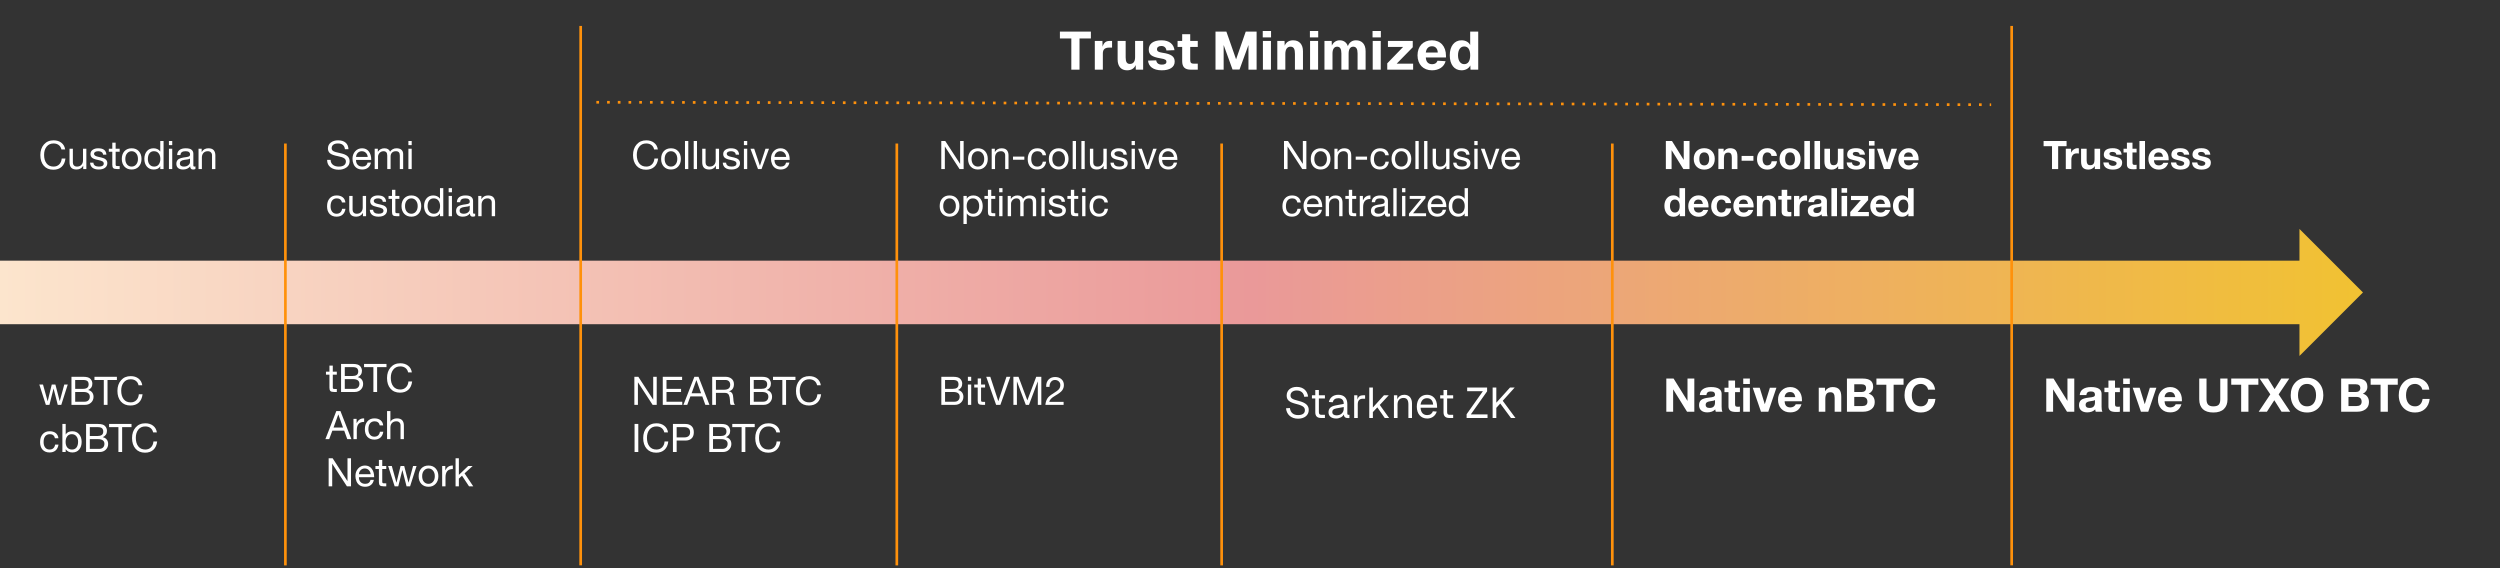 <svg width="933" height="212" viewBox="0 0 933 212" fill="none" xmlns="http://www.w3.org/2000/svg">
<rect x="0" y="0" width="933" height="212" fill="#333333" stroke="none"/>
<path d="M20.002 52.371C21.169 52.371 22.137 52.673 22.908 53.277C23.689 53.882 24.158 54.715 24.314 55.777H22.924C22.768 55.059 22.429 54.507 21.908 54.121C21.398 53.736 20.757 53.543 19.986 53.543C18.882 53.543 18.018 53.939 17.393 54.73C16.768 55.512 16.455 56.533 16.455 57.793C16.455 59.126 16.762 60.189 17.377 60.98C17.991 61.772 18.866 62.168 20.002 62.168C20.856 62.168 21.554 61.897 22.096 61.355C22.648 60.814 22.96 60.079 23.033 59.152H24.424C24.268 60.507 23.794 61.543 23.002 62.262C22.221 62.98 21.184 63.34 19.893 63.34C18.393 63.34 17.21 62.845 16.346 61.855C15.481 60.855 15.049 59.533 15.049 57.887C15.049 56.262 15.497 54.939 16.393 53.918C17.288 52.887 18.491 52.371 20.002 52.371ZM27.196 55.512V60.684C27.196 61.111 27.331 61.465 27.602 61.746C27.873 62.027 28.253 62.168 28.742 62.168C29.451 62.168 29.998 61.949 30.383 61.512C30.779 61.074 30.977 60.517 30.977 59.84V55.512H32.227V63.09H31.055V61.887H31.024C30.742 62.366 30.393 62.715 29.977 62.934C29.56 63.152 29.086 63.262 28.555 63.262C27.669 63.262 27.013 63.038 26.586 62.59C26.159 62.132 25.946 61.454 25.946 60.559V55.512H27.196ZM36.612 55.34C37.633 55.34 38.388 55.538 38.878 55.934C39.378 56.329 39.654 56.923 39.706 57.715H38.456V57.699C38.425 57.293 38.248 56.98 37.925 56.762C37.612 56.543 37.206 56.434 36.706 56.434C36.206 56.434 35.81 56.522 35.519 56.699C35.237 56.866 35.097 57.1 35.097 57.402C35.097 57.673 35.222 57.897 35.472 58.074C35.732 58.251 36.117 58.397 36.628 58.512L37.8 58.777C38.539 58.934 39.097 59.184 39.472 59.527C39.857 59.861 40.05 60.309 40.05 60.871C40.05 61.621 39.758 62.21 39.175 62.637C38.602 63.053 37.821 63.262 36.831 63.262C35.862 63.262 35.092 63.048 34.519 62.621C33.956 62.184 33.654 61.543 33.612 60.699H34.862C34.873 61.168 35.055 61.533 35.409 61.793C35.774 62.043 36.269 62.168 36.894 62.168C37.498 62.168 37.951 62.074 38.253 61.887C38.565 61.689 38.722 61.408 38.722 61.043C38.722 60.699 38.565 60.428 38.253 60.23C37.951 60.033 37.326 59.84 36.378 59.652C35.42 59.465 34.742 59.199 34.347 58.855C33.961 58.512 33.769 58.059 33.769 57.496C33.769 56.829 34.039 56.303 34.581 55.918C35.123 55.533 35.8 55.34 36.612 55.34ZM43.159 53.246V55.512H44.659V56.621H43.159V61.355C43.159 61.73 43.284 61.928 43.534 61.949C43.784 61.97 44.045 61.98 44.315 61.98H44.659V63.09H43.644C42.956 63.09 42.492 62.97 42.253 62.73C42.024 62.48 41.909 62.069 41.909 61.496V56.621H40.612V55.512H41.909V53.246H43.159ZM49.127 55.34C50.273 55.34 51.174 55.71 51.83 56.449C52.487 57.189 52.815 58.142 52.815 59.309C52.815 60.486 52.476 61.439 51.799 62.168C51.133 62.897 50.242 63.262 49.127 63.262C48.033 63.262 47.148 62.908 46.471 62.199C45.794 61.48 45.455 60.517 45.455 59.309C45.455 58.111 45.783 57.152 46.44 56.434C47.106 55.704 48.002 55.34 49.127 55.34ZM46.768 59.309C46.768 60.184 46.987 60.882 47.424 61.402C47.872 61.913 48.44 62.168 49.127 62.168C49.815 62.168 50.377 61.908 50.815 61.387C51.263 60.866 51.487 60.173 51.487 59.309C51.487 58.444 51.263 57.751 50.815 57.23C50.377 56.699 49.81 56.434 49.112 56.434C48.445 56.434 47.888 56.694 47.44 57.215C46.992 57.725 46.768 58.423 46.768 59.309ZM61.043 52.621V63.09H59.809V62.074H59.778C59.58 62.46 59.267 62.757 58.84 62.965C58.413 63.163 57.918 63.262 57.356 63.262C56.293 63.262 55.444 62.897 54.809 62.168C54.184 61.428 53.871 60.465 53.871 59.277C53.871 58.111 54.179 57.163 54.793 56.434C55.408 55.704 56.252 55.34 57.324 55.34C57.814 55.34 58.283 55.439 58.731 55.637C59.179 55.835 59.528 56.132 59.778 56.527H59.809V52.621H61.043ZM55.184 59.355C55.184 60.178 55.392 60.855 55.809 61.387C56.236 61.908 56.809 62.168 57.528 62.168C58.267 62.168 58.835 61.908 59.231 61.387C59.637 60.855 59.84 60.163 59.84 59.309C59.84 58.444 59.632 57.751 59.215 57.23C58.809 56.699 58.215 56.434 57.434 56.434C56.725 56.434 56.173 56.694 55.778 57.215C55.382 57.736 55.184 58.449 55.184 59.355ZM64.278 52.621V54.152H63.044V52.621H64.278ZM64.278 55.512V63.09H63.044V55.512H64.278ZM69.315 55.34C70.347 55.34 71.076 55.527 71.503 55.902C71.94 56.267 72.159 56.757 72.159 57.371C72.159 59.996 72.159 61.454 72.159 61.746C72.159 62.027 72.289 62.168 72.55 62.168C72.612 62.168 72.675 62.163 72.737 62.152C72.81 62.132 72.878 62.111 72.94 62.09V63.059C72.826 63.132 72.69 63.184 72.534 63.215C72.388 63.246 72.227 63.262 72.05 63.262C71.706 63.262 71.44 63.168 71.253 62.98C71.076 62.783 70.987 62.486 70.987 62.09C70.654 62.486 70.263 62.783 69.815 62.98C69.367 63.168 68.867 63.262 68.315 63.262C67.534 63.262 66.919 63.079 66.472 62.715C66.034 62.34 65.815 61.814 65.815 61.137C65.815 60.46 66.029 59.923 66.456 59.527C66.893 59.121 67.919 58.819 69.534 58.621C70.076 58.548 70.44 58.444 70.628 58.309C70.826 58.173 70.925 57.965 70.925 57.684C70.925 57.267 70.789 56.954 70.518 56.746C70.248 56.538 69.82 56.434 69.237 56.434C68.623 56.434 68.159 56.553 67.847 56.793C67.544 57.022 67.378 57.382 67.347 57.871H66.112C66.143 57.038 66.435 56.408 66.987 55.98C67.55 55.553 68.326 55.34 69.315 55.34ZM67.128 61.043C67.128 61.397 67.258 61.673 67.518 61.871C67.779 62.069 68.138 62.168 68.597 62.168C69.294 62.168 69.852 61.996 70.268 61.652C70.695 61.298 70.909 60.908 70.909 60.48V59.168C70.701 59.324 70.43 59.428 70.097 59.48C69.763 59.533 69.32 59.595 68.768 59.668C68.206 59.751 67.789 59.902 67.518 60.121C67.258 60.34 67.128 60.647 67.128 61.043ZM77.765 55.34C78.672 55.34 79.333 55.574 79.75 56.043C80.166 56.512 80.375 57.178 80.375 58.043V63.09H79.125V57.918C79.125 57.491 78.984 57.137 78.703 56.855C78.432 56.574 78.057 56.434 77.578 56.434C76.87 56.434 76.317 56.652 75.922 57.09C75.536 57.517 75.344 58.074 75.344 58.762V63.09H74.094V55.512H75.265V56.715H75.297C75.578 56.246 75.916 55.902 76.312 55.684C76.719 55.454 77.203 55.34 77.765 55.34Z" fill="white"/>
<path d="M16.049 143.511L17.768 149.714H17.799L19.314 143.511H20.674L22.268 149.667V149.714H22.299L23.986 143.511H25.283L22.877 151.074L22.861 151.089H21.549L20.018 145.105L20.002 145.058H19.971L18.455 151.089H17.111L14.674 143.511H16.049ZM31.14 140.621C32.431 140.621 33.306 140.886 33.765 141.417C34.234 141.938 34.468 142.527 34.468 143.183C34.468 143.735 34.333 144.214 34.062 144.621C33.791 145.027 33.411 145.334 32.921 145.542V145.558C33.556 145.704 34.046 146.001 34.39 146.449C34.734 146.897 34.906 147.444 34.906 148.089C34.906 148.944 34.609 149.657 34.015 150.23C33.421 150.803 32.676 151.089 31.78 151.089H26.671V140.621H31.14ZM30.921 145.121C31.619 145.121 32.15 144.99 32.515 144.73C32.89 144.47 33.077 144.042 33.077 143.449C33.077 142.897 32.921 142.485 32.609 142.214C32.306 141.944 31.749 141.808 30.937 141.808H28.062V145.121H30.921ZM31.609 149.917C32.171 149.917 32.63 149.751 32.984 149.417C33.338 149.074 33.515 148.615 33.515 148.042C33.515 147.459 33.312 147.022 32.906 146.73C32.51 146.438 31.937 146.292 31.187 146.292H28.062V149.917H31.609ZM43.626 140.621V141.808H40.126V151.089H38.736V141.808H35.251V140.621H43.626ZM48.777 140.371C49.944 140.371 50.913 140.673 51.683 141.277C52.465 141.881 52.933 142.714 53.09 143.777H51.699C51.543 143.058 51.204 142.506 50.683 142.121C50.173 141.735 49.532 141.542 48.761 141.542C47.657 141.542 46.793 141.938 46.168 142.73C45.543 143.511 45.23 144.532 45.23 145.792C45.23 147.126 45.538 148.188 46.152 148.98C46.767 149.772 47.642 150.167 48.777 150.167C49.631 150.167 50.329 149.897 50.871 149.355C51.423 148.813 51.736 148.079 51.808 147.152H53.199C53.043 148.506 52.569 149.542 51.777 150.261C50.996 150.98 49.959 151.339 48.668 151.339C47.168 151.339 45.986 150.845 45.121 149.855C44.256 148.855 43.824 147.532 43.824 145.886C43.824 144.261 44.272 142.938 45.168 141.917C46.064 140.886 47.267 140.371 48.777 140.371Z" fill="white"/>
<path d="M18.52 160.94C19.447 160.94 20.197 161.159 20.77 161.596C21.353 162.034 21.697 162.685 21.801 163.549H20.504C20.41 163.06 20.197 162.685 19.863 162.424C19.54 162.164 19.129 162.034 18.629 162.034C17.858 162.034 17.27 162.294 16.863 162.815C16.467 163.325 16.27 164.055 16.27 165.002C16.27 165.836 16.467 166.508 16.863 167.018C17.259 167.518 17.801 167.768 18.488 167.768C19.092 167.768 19.566 167.607 19.91 167.284C20.264 166.95 20.483 166.497 20.566 165.924H21.832C21.697 166.862 21.342 167.586 20.77 168.096C20.197 168.607 19.441 168.862 18.504 168.862C17.4 168.862 16.53 168.518 15.895 167.831C15.27 167.133 14.957 166.19 14.957 165.002C14.957 163.763 15.275 162.779 15.91 162.049C16.546 161.31 17.415 160.94 18.52 160.94ZM24.517 158.221V162.143H24.548C24.746 161.747 25.053 161.45 25.47 161.252C25.886 161.044 26.386 160.94 26.97 160.94C28.053 160.94 28.907 161.315 29.532 162.065C30.157 162.805 30.47 163.758 30.47 164.924C30.47 166.101 30.157 167.055 29.532 167.784C28.918 168.502 28.074 168.862 27.001 168.862C26.532 168.862 26.069 168.768 25.61 168.581C25.162 168.383 24.808 168.081 24.548 167.674H24.517V168.69H23.282V158.221H24.517ZM24.485 164.893C24.485 165.779 24.694 166.482 25.11 167.002C25.537 167.513 26.126 167.768 26.876 167.768C27.595 167.768 28.152 167.513 28.548 167.002C28.944 166.482 29.142 165.763 29.142 164.846C29.142 164.023 28.933 163.351 28.517 162.831C28.1 162.299 27.522 162.034 26.782 162.034C26.053 162.034 25.485 162.305 25.079 162.846C24.683 163.377 24.485 164.06 24.485 164.893ZM36.595 158.221C37.887 158.221 38.762 158.487 39.22 159.018C39.689 159.539 39.923 160.127 39.923 160.784C39.923 161.336 39.788 161.815 39.517 162.221C39.246 162.627 38.866 162.935 38.376 163.143V163.159C39.012 163.305 39.501 163.601 39.845 164.049C40.189 164.497 40.361 165.044 40.361 165.69C40.361 166.544 40.064 167.258 39.47 167.831C38.876 168.404 38.131 168.69 37.236 168.69H32.126V158.221H36.595ZM36.376 162.721C37.074 162.721 37.605 162.591 37.97 162.331C38.345 162.07 38.532 161.643 38.532 161.049C38.532 160.497 38.376 160.086 38.064 159.815C37.762 159.544 37.204 159.409 36.392 159.409H33.517V162.721H36.376ZM37.064 167.518C37.626 167.518 38.084 167.351 38.439 167.018C38.793 166.674 38.97 166.216 38.97 165.643C38.97 165.06 38.767 164.622 38.361 164.331C37.965 164.039 37.392 163.893 36.642 163.893H33.517V167.518H37.064ZM49.081 158.221V159.409H45.581V168.69H44.191V159.409H40.706V158.221H49.081ZM54.232 157.971C55.399 157.971 56.368 158.273 57.139 158.877C57.92 159.482 58.389 160.315 58.545 161.377H57.154C56.998 160.659 56.659 160.107 56.139 159.721C55.628 159.336 54.987 159.143 54.217 159.143C53.112 159.143 52.248 159.539 51.623 160.331C50.998 161.112 50.685 162.133 50.685 163.393C50.685 164.726 50.993 165.789 51.607 166.581C52.222 167.372 53.097 167.768 54.232 167.768C55.086 167.768 55.784 167.497 56.326 166.956C56.878 166.414 57.191 165.68 57.264 164.752H58.654C58.498 166.107 58.024 167.143 57.232 167.862C56.451 168.581 55.414 168.94 54.123 168.94C52.623 168.94 51.441 168.445 50.576 167.456C49.711 166.456 49.279 165.133 49.279 163.487C49.279 161.862 49.727 160.539 50.623 159.518C51.519 158.487 52.722 157.971 54.232 157.971Z" fill="white"/>
<path fill-rule="evenodd" clip-rule="evenodd" d="M0 97.29H858.157V85.439L881.858 109.14L858.157 132.841V120.991H0V97.29Z" fill="url(#paint0_linear_420_297)"/>
<path d="M106.508 53.565V211.013" stroke="#FF910B" stroke-miterlimit="10" stroke-linejoin="round"/>
<path d="M216.711 9.689V210.981" stroke="#FF910B" stroke-miterlimit="10" stroke-linejoin="round"/>
<path d="M334.693 53.565V211.013" stroke="#FF910B" stroke-miterlimit="10" stroke-linejoin="round"/>
<path d="M126.184 52.371C127.35 52.371 128.272 52.652 128.949 53.215C129.637 53.777 130.001 54.6 130.043 55.684H128.73C128.647 54.975 128.387 54.444 127.949 54.09C127.522 53.725 126.913 53.543 126.121 53.543C125.382 53.543 124.803 53.699 124.387 54.012C123.98 54.324 123.777 54.767 123.777 55.34C123.777 55.746 123.954 56.079 124.309 56.34C124.663 56.6 125.611 56.887 127.152 57.199C128.267 57.428 129.1 57.783 129.652 58.262C130.204 58.73 130.48 59.382 130.48 60.215C130.48 61.194 130.079 61.96 129.277 62.512C128.486 63.064 127.522 63.34 126.387 63.34C125.126 63.34 124.095 63.022 123.293 62.387C122.491 61.751 122.085 60.84 122.074 59.652H123.387C123.397 60.444 123.684 61.064 124.246 61.512C124.809 61.949 125.538 62.168 126.434 62.168C127.277 62.168 127.928 62.007 128.387 61.684C128.855 61.35 129.09 60.876 129.09 60.262C129.09 59.762 128.876 59.366 128.449 59.074C128.033 58.772 127.262 58.512 126.137 58.293C124.658 58.012 123.663 57.647 123.152 57.199C122.642 56.751 122.387 56.163 122.387 55.434C122.387 54.496 122.741 53.751 123.449 53.199C124.168 52.647 125.079 52.371 126.184 52.371ZM135.118 55.34C136.201 55.34 137.039 55.73 137.633 56.512C138.237 57.293 138.539 58.298 138.539 59.527V59.684H132.868V59.762C132.868 60.491 133.076 61.074 133.493 61.512C133.92 61.949 134.498 62.168 135.227 62.168C135.779 62.168 136.217 62.038 136.539 61.777C136.873 61.517 137.092 61.152 137.196 60.684H138.43C138.263 61.527 137.894 62.168 137.321 62.605C136.758 63.043 136.05 63.262 135.196 63.262C134.394 63.262 133.717 63.085 133.164 62.73C132.612 62.366 132.206 61.866 131.946 61.23C131.685 60.585 131.555 59.928 131.555 59.262C131.555 58.137 131.888 57.204 132.555 56.465C133.232 55.715 134.086 55.34 135.118 55.34ZM132.868 58.574H137.227C137.185 57.96 136.961 57.449 136.555 57.043C136.149 56.637 135.638 56.434 135.024 56.434C134.451 56.434 133.961 56.626 133.555 57.012C133.149 57.397 132.92 57.918 132.868 58.574ZM143.49 55.34C144.042 55.34 144.49 55.454 144.833 55.684C145.188 55.902 145.432 56.215 145.568 56.621C145.828 56.215 146.161 55.902 146.568 55.684C146.984 55.454 147.443 55.34 147.943 55.34C148.797 55.34 149.427 55.533 149.833 55.918C150.25 56.303 150.458 56.824 150.458 57.48V63.09H149.208V58.059C149.208 57.517 149.094 57.111 148.865 56.84C148.635 56.569 148.266 56.434 147.755 56.434C147.13 56.434 146.641 56.616 146.286 56.98C145.943 57.345 145.771 57.793 145.771 58.324V63.09H144.521V58.059C144.521 57.517 144.406 57.111 144.177 56.84C143.948 56.569 143.589 56.434 143.099 56.434C142.703 56.434 142.354 56.533 142.052 56.73C141.75 56.918 141.51 57.178 141.333 57.512C141.167 57.835 141.083 58.111 141.083 58.34V63.09H139.833V55.512H141.005V56.621H141.036C141.318 56.194 141.661 55.876 142.068 55.668C142.474 55.449 142.948 55.34 143.49 55.34ZM153.648 52.621V54.152H152.414V52.621H153.648ZM153.648 55.512V63.09H152.414V55.512H153.648Z" fill="white"/>
<path d="M125.621 72.939C126.548 72.939 127.298 73.158 127.871 73.596C128.454 74.033 128.798 74.684 128.902 75.549H127.605C127.512 75.059 127.298 74.684 126.965 74.424C126.642 74.163 126.23 74.033 125.73 74.033C124.96 74.033 124.371 74.294 123.965 74.814C123.569 75.325 123.371 76.054 123.371 77.002C123.371 77.835 123.569 78.507 123.965 79.018C124.361 79.518 124.902 79.768 125.59 79.768C126.194 79.768 126.668 79.606 127.012 79.283C127.366 78.95 127.585 78.497 127.668 77.924H128.934C128.798 78.861 128.444 79.585 127.871 80.096C127.298 80.606 126.543 80.861 125.605 80.861C124.501 80.861 123.632 80.518 122.996 79.83C122.371 79.132 122.059 78.189 122.059 77.002C122.059 75.762 122.376 74.778 123.012 74.049C123.647 73.309 124.517 72.939 125.621 72.939ZM131.587 73.111V78.283C131.587 78.71 131.722 79.064 131.993 79.346C132.264 79.627 132.644 79.768 133.134 79.768C133.842 79.768 134.389 79.549 134.774 79.111C135.17 78.674 135.368 78.117 135.368 77.439V73.111H136.618V80.689H135.446V79.486H135.415C135.134 79.966 134.785 80.314 134.368 80.533C133.951 80.752 133.477 80.861 132.946 80.861C132.061 80.861 131.405 80.637 130.977 80.189C130.55 79.731 130.337 79.054 130.337 78.158V73.111H131.587ZM141.004 72.939C142.024 72.939 142.78 73.137 143.269 73.533C143.769 73.929 144.045 74.523 144.097 75.314H142.847V75.299C142.816 74.893 142.639 74.58 142.316 74.361C142.004 74.143 141.597 74.033 141.097 74.033C140.597 74.033 140.202 74.122 139.91 74.299C139.629 74.466 139.488 74.7 139.488 75.002C139.488 75.273 139.613 75.497 139.863 75.674C140.123 75.851 140.509 75.997 141.019 76.111L142.191 76.377C142.931 76.533 143.488 76.783 143.863 77.127C144.248 77.46 144.441 77.908 144.441 78.471C144.441 79.221 144.149 79.809 143.566 80.236C142.993 80.653 142.212 80.861 141.222 80.861C140.254 80.861 139.483 80.648 138.91 80.221C138.347 79.783 138.045 79.143 138.004 78.299H139.254C139.264 78.768 139.446 79.132 139.8 79.393C140.165 79.643 140.66 79.768 141.285 79.768C141.889 79.768 142.342 79.674 142.644 79.486C142.957 79.288 143.113 79.007 143.113 78.643C143.113 78.299 142.957 78.028 142.644 77.83C142.342 77.632 141.717 77.439 140.769 77.252C139.811 77.064 139.134 76.799 138.738 76.455C138.353 76.111 138.16 75.658 138.16 75.096C138.16 74.429 138.431 73.903 138.972 73.518C139.514 73.132 140.191 72.939 141.004 72.939ZM147.55 70.846V73.111H149.05V74.221H147.55V78.955C147.55 79.33 147.675 79.528 147.925 79.549C148.175 79.57 148.436 79.58 148.707 79.58H149.05V80.689H148.035C147.347 80.689 146.884 80.57 146.644 80.33C146.415 80.08 146.3 79.669 146.3 79.096V74.221H145.004V73.111H146.3V70.846H147.55ZM153.519 72.939C154.664 72.939 155.565 73.309 156.222 74.049C156.878 74.788 157.206 75.742 157.206 76.908C157.206 78.085 156.867 79.038 156.19 79.768C155.524 80.497 154.633 80.861 153.519 80.861C152.425 80.861 151.539 80.507 150.862 79.799C150.185 79.08 149.847 78.117 149.847 76.908C149.847 75.71 150.175 74.752 150.831 74.033C151.498 73.304 152.394 72.939 153.519 72.939ZM151.159 76.908C151.159 77.783 151.378 78.481 151.815 79.002C152.263 79.512 152.831 79.768 153.519 79.768C154.206 79.768 154.769 79.507 155.206 78.986C155.654 78.466 155.878 77.773 155.878 76.908C155.878 76.044 155.654 75.351 155.206 74.83C154.769 74.299 154.201 74.033 153.503 74.033C152.836 74.033 152.279 74.294 151.831 74.814C151.383 75.325 151.159 76.023 151.159 76.908ZM165.434 70.221V80.689H164.2V79.674H164.169C163.971 80.059 163.658 80.356 163.231 80.564C162.804 80.762 162.309 80.861 161.747 80.861C160.684 80.861 159.835 80.497 159.2 79.768C158.575 79.028 158.263 78.064 158.263 76.877C158.263 75.71 158.57 74.762 159.184 74.033C159.799 73.304 160.643 72.939 161.716 72.939C162.205 72.939 162.674 73.038 163.122 73.236C163.57 73.434 163.919 73.731 164.169 74.127H164.2V70.221H165.434ZM159.575 76.955C159.575 77.778 159.783 78.455 160.2 78.986C160.627 79.507 161.2 79.768 161.919 79.768C162.658 79.768 163.226 79.507 163.622 78.986C164.028 78.455 164.231 77.762 164.231 76.908C164.231 76.044 164.023 75.351 163.606 74.83C163.2 74.299 162.606 74.033 161.825 74.033C161.117 74.033 160.565 74.294 160.169 74.814C159.773 75.335 159.575 76.049 159.575 76.955ZM168.669 70.221V71.752H167.435V70.221H168.669ZM168.669 73.111V80.689H167.435V73.111H168.669ZM173.707 72.939C174.738 72.939 175.467 73.127 175.894 73.502C176.332 73.867 176.55 74.356 176.55 74.971C176.55 77.596 176.55 79.054 176.55 79.346C176.55 79.627 176.681 79.768 176.941 79.768C177.003 79.768 177.066 79.762 177.128 79.752C177.201 79.731 177.269 79.71 177.332 79.689V80.658C177.217 80.731 177.082 80.783 176.925 80.814C176.779 80.846 176.618 80.861 176.441 80.861C176.097 80.861 175.832 80.768 175.644 80.58C175.467 80.382 175.378 80.085 175.378 79.689C175.045 80.085 174.654 80.382 174.207 80.58C173.759 80.768 173.259 80.861 172.707 80.861C171.925 80.861 171.311 80.679 170.863 80.314C170.425 79.939 170.207 79.413 170.207 78.736C170.207 78.059 170.42 77.523 170.847 77.127C171.285 76.721 172.311 76.419 173.925 76.221C174.467 76.148 174.832 76.044 175.019 75.908C175.217 75.773 175.316 75.564 175.316 75.283C175.316 74.867 175.181 74.554 174.91 74.346C174.639 74.137 174.212 74.033 173.628 74.033C173.014 74.033 172.55 74.153 172.238 74.393C171.936 74.622 171.769 74.981 171.738 75.471H170.503C170.535 74.637 170.826 74.007 171.378 73.58C171.941 73.153 172.717 72.939 173.707 72.939ZM171.519 78.643C171.519 78.997 171.649 79.273 171.91 79.471C172.17 79.669 172.529 79.768 172.988 79.768C173.686 79.768 174.243 79.596 174.66 79.252C175.087 78.898 175.3 78.507 175.3 78.08V76.768C175.092 76.924 174.821 77.028 174.488 77.08C174.154 77.132 173.712 77.195 173.16 77.268C172.597 77.351 172.181 77.502 171.91 77.721C171.649 77.939 171.519 78.247 171.519 78.643ZM182.157 72.939C183.063 72.939 183.724 73.174 184.141 73.643C184.558 74.111 184.766 74.778 184.766 75.643V80.689H183.516V75.518C183.516 75.091 183.375 74.736 183.094 74.455C182.823 74.174 182.448 74.033 181.969 74.033C181.261 74.033 180.709 74.252 180.313 74.689C179.928 75.117 179.735 75.674 179.735 76.361V80.689H178.485V73.111H179.657V74.314H179.688C179.969 73.846 180.308 73.502 180.704 73.283C181.11 73.054 181.594 72.939 182.157 72.939Z" fill="white"/>
<path d="M124.199 136.445V138.711H125.699V139.82H124.199V144.555C124.199 144.93 124.324 145.128 124.574 145.148C124.824 145.169 125.085 145.18 125.355 145.18H125.699V146.289H124.684C123.996 146.289 123.533 146.169 123.293 145.93C123.064 145.68 122.949 145.268 122.949 144.695V139.82H121.652V138.711H122.949V136.445H124.199ZM131.753 135.82C133.044 135.82 133.919 136.086 134.378 136.617C134.846 137.138 135.081 137.727 135.081 138.383C135.081 138.935 134.945 139.414 134.674 139.82C134.404 140.227 134.023 140.534 133.534 140.742V140.758C134.169 140.904 134.659 141.201 135.003 141.648C135.346 142.096 135.518 142.643 135.518 143.289C135.518 144.143 135.221 144.857 134.628 145.43C134.034 146.003 133.289 146.289 132.393 146.289H127.284V135.82H131.753ZM131.534 140.32C132.232 140.32 132.763 140.19 133.128 139.93C133.503 139.669 133.69 139.242 133.69 138.648C133.69 138.096 133.534 137.685 133.221 137.414C132.919 137.143 132.362 137.008 131.549 137.008H128.674V140.32H131.534ZM132.221 145.117C132.784 145.117 133.242 144.951 133.596 144.617C133.95 144.273 134.128 143.815 134.128 143.242C134.128 142.659 133.924 142.221 133.518 141.93C133.122 141.638 132.549 141.492 131.799 141.492H128.674V145.117H132.221ZM144.239 135.82V137.008H140.739V146.289H139.348V137.008H135.864V135.82H144.239ZM149.39 135.57C150.557 135.57 151.525 135.872 152.296 136.477C153.077 137.081 153.546 137.914 153.702 138.977H152.312C152.155 138.258 151.817 137.706 151.296 137.32C150.786 136.935 150.145 136.742 149.374 136.742C148.27 136.742 147.405 137.138 146.78 137.93C146.155 138.711 145.843 139.732 145.843 140.992C145.843 142.326 146.15 143.388 146.765 144.18C147.379 144.971 148.254 145.367 149.39 145.367C150.244 145.367 150.942 145.096 151.484 144.555C152.036 144.013 152.348 143.279 152.421 142.352H153.812C153.655 143.706 153.182 144.742 152.39 145.461C151.609 146.18 150.572 146.539 149.28 146.539C147.78 146.539 146.598 146.044 145.734 145.055C144.869 144.055 144.437 142.732 144.437 141.086C144.437 139.461 144.885 138.138 145.78 137.117C146.676 136.086 147.879 135.57 149.39 135.57Z" fill="white"/>
<path d="M127.059 153.42L131.137 163.889H129.605L128.465 160.733H124.027L122.855 163.889H121.434L125.512 153.42H127.059ZM126.246 154.686L124.48 159.561H128.012L126.277 154.686H126.246ZM135.727 156.139C135.758 156.139 135.784 156.139 135.805 156.139C135.836 156.139 135.868 156.139 135.899 156.139V157.452C134.972 157.452 134.284 157.702 133.836 158.202C133.388 158.702 133.164 159.467 133.164 160.499V163.889H131.914V156.311H133.086V157.905H133.118C133.409 157.301 133.769 156.858 134.196 156.577C134.623 156.285 135.133 156.139 135.727 156.139ZM139.733 156.139C140.66 156.139 141.41 156.358 141.983 156.795C142.567 157.233 142.91 157.884 143.015 158.749H141.718C141.624 158.259 141.41 157.884 141.077 157.624C140.754 157.363 140.343 157.233 139.843 157.233C139.072 157.233 138.483 157.493 138.077 158.014C137.681 158.525 137.483 159.254 137.483 160.202C137.483 161.035 137.681 161.707 138.077 162.217C138.473 162.717 139.015 162.967 139.702 162.967C140.306 162.967 140.78 162.806 141.124 162.483C141.478 162.15 141.697 161.696 141.78 161.124H143.046C142.91 162.061 142.556 162.785 141.983 163.295C141.41 163.806 140.655 164.061 139.718 164.061C138.613 164.061 137.744 163.717 137.108 163.03C136.483 162.332 136.171 161.389 136.171 160.202C136.171 158.962 136.488 157.978 137.124 157.249C137.759 156.509 138.629 156.139 139.733 156.139ZM145.699 153.42V157.42H145.73C145.907 157.014 146.209 156.702 146.637 156.483C147.074 156.254 147.569 156.139 148.121 156.139C149.027 156.139 149.689 156.374 150.105 156.842C150.522 157.311 150.73 157.978 150.73 158.842V163.889H149.48V158.717C149.48 158.29 149.34 157.936 149.058 157.655C148.788 157.374 148.413 157.233 147.933 157.233C147.225 157.233 146.673 157.452 146.277 157.889C145.892 158.316 145.699 158.874 145.699 159.561V163.889H144.449V153.42H145.699Z" fill="white"/>
<path d="M124.137 171.021L129.652 179.521H129.684V171.021H130.996V181.489H129.465L123.996 173.083H123.98V181.489H122.652V171.021H124.137ZM136.205 173.739C137.289 173.739 138.127 174.13 138.721 174.911C139.325 175.692 139.627 176.698 139.627 177.927V178.083H133.955V178.161C133.955 178.89 134.164 179.474 134.58 179.911C135.007 180.349 135.586 180.567 136.315 180.567C136.867 180.567 137.304 180.437 137.627 180.177C137.961 179.916 138.179 179.552 138.283 179.083H139.518C139.351 179.927 138.981 180.567 138.408 181.005C137.846 181.442 137.138 181.661 136.283 181.661C135.481 181.661 134.804 181.484 134.252 181.13C133.7 180.765 133.294 180.265 133.033 179.63C132.773 178.984 132.643 178.328 132.643 177.661C132.643 176.536 132.976 175.604 133.643 174.864C134.32 174.114 135.174 173.739 136.205 173.739ZM133.955 176.974H138.315C138.273 176.359 138.049 175.849 137.643 175.442C137.237 175.036 136.726 174.833 136.112 174.833C135.539 174.833 135.049 175.026 134.643 175.411C134.237 175.797 134.007 176.317 133.955 176.974ZM142.656 171.646V173.911H144.156V175.021H142.656V179.755C142.656 180.13 142.781 180.328 143.031 180.349C143.281 180.369 143.541 180.38 143.812 180.38H144.156V181.489H143.14C142.452 181.489 141.989 181.369 141.749 181.13C141.52 180.88 141.406 180.468 141.406 179.896V175.021H140.109V173.911H141.406V171.646H142.656ZM146.224 173.911L147.943 180.114H147.974L149.49 173.911H150.849L152.443 180.067V180.114H152.474L154.162 173.911H155.459L153.053 181.474L153.037 181.489H151.724L150.193 175.505L150.178 175.458H150.146L148.631 181.489H147.287L144.849 173.911H146.224ZM159.909 173.739C161.055 173.739 161.956 174.109 162.612 174.849C163.269 175.588 163.597 176.541 163.597 177.708C163.597 178.885 163.258 179.838 162.581 180.567C161.915 181.297 161.024 181.661 159.909 181.661C158.816 181.661 157.93 181.307 157.253 180.599C156.576 179.88 156.237 178.916 156.237 177.708C156.237 176.51 156.566 175.552 157.222 174.833C157.888 174.104 158.784 173.739 159.909 173.739ZM157.55 177.708C157.55 178.583 157.769 179.281 158.206 179.802C158.654 180.312 159.222 180.567 159.909 180.567C160.597 180.567 161.159 180.307 161.597 179.786C162.045 179.265 162.269 178.573 162.269 177.708C162.269 176.843 162.045 176.151 161.597 175.63C161.159 175.099 160.592 174.833 159.894 174.833C159.227 174.833 158.67 175.093 158.222 175.614C157.774 176.125 157.55 176.823 157.55 177.708ZM168.825 173.739C168.856 173.739 168.882 173.739 168.903 173.739C168.935 173.739 168.966 173.739 168.997 173.739V175.052C168.07 175.052 167.382 175.302 166.935 175.802C166.487 176.302 166.263 177.067 166.263 178.099V181.489H165.013V173.911H166.185V175.505H166.216C166.507 174.901 166.867 174.458 167.294 174.177C167.721 173.885 168.231 173.739 168.825 173.739ZM171.253 171.021V177.224L174.721 173.911H176.393L173.378 176.661L176.612 181.489H175.034L172.425 177.536L171.253 178.614V181.489H170.018V171.021H171.253Z" fill="white"/>
<path d="M241.197 52.371C242.364 52.371 243.333 52.673 244.104 53.277C244.885 53.882 245.354 54.715 245.51 55.777H244.119C243.963 55.059 243.624 54.507 243.104 54.121C242.593 53.736 241.952 53.543 241.182 53.543C240.077 53.543 239.213 53.939 238.588 54.73C237.963 55.512 237.65 56.533 237.65 57.793C237.65 59.126 237.958 60.189 238.572 60.98C239.187 61.772 240.062 62.168 241.197 62.168C242.051 62.168 242.749 61.897 243.291 61.355C243.843 60.814 244.156 60.08 244.229 59.152H245.619C245.463 60.507 244.989 61.543 244.197 62.262C243.416 62.98 242.38 63.34 241.088 63.34C239.588 63.34 238.406 62.845 237.541 61.855C236.676 60.855 236.244 59.533 236.244 57.887C236.244 56.262 236.692 54.939 237.588 53.918C238.484 52.887 239.687 52.371 241.197 52.371ZM250.407 55.34C251.552 55.34 252.453 55.71 253.11 56.449C253.766 57.189 254.094 58.142 254.094 59.309C254.094 60.486 253.755 61.439 253.078 62.168C252.412 62.897 251.521 63.262 250.407 63.262C249.313 63.262 248.427 62.908 247.75 62.199C247.073 61.48 246.735 60.517 246.735 59.309C246.735 58.111 247.063 57.152 247.719 56.434C248.386 55.704 249.282 55.34 250.407 55.34ZM248.047 59.309C248.047 60.184 248.266 60.882 248.703 61.402C249.151 61.913 249.719 62.168 250.407 62.168C251.094 62.168 251.657 61.908 252.094 61.387C252.542 60.866 252.766 60.173 252.766 59.309C252.766 58.444 252.542 57.751 252.094 57.23C251.657 56.699 251.089 56.434 250.391 56.434C249.724 56.434 249.167 56.694 248.719 57.215C248.271 57.725 248.047 58.423 248.047 59.309ZM256.869 52.621V63.09H255.635V52.621H256.869ZM260.125 52.621V63.09H258.891V52.621H260.125ZM263.319 55.512V60.684C263.319 61.111 263.455 61.465 263.725 61.746C263.996 62.027 264.376 62.168 264.866 62.168C265.574 62.168 266.121 61.949 266.507 61.512C266.902 61.074 267.1 60.517 267.1 59.84V55.512H268.35V63.09H267.178V61.887H267.147C266.866 62.366 266.517 62.715 266.1 62.934C265.684 63.152 265.21 63.262 264.678 63.262C263.793 63.262 263.137 63.038 262.71 62.59C262.283 62.132 262.069 61.455 262.069 60.559V55.512H263.319ZM272.736 55.34C273.757 55.34 274.512 55.538 275.001 55.934C275.501 56.329 275.778 56.923 275.83 57.715H274.58V57.699C274.548 57.293 274.371 56.98 274.048 56.762C273.736 56.543 273.33 56.434 272.83 56.434C272.33 56.434 271.934 56.522 271.642 56.699C271.361 56.866 271.22 57.1 271.22 57.402C271.22 57.673 271.345 57.897 271.595 58.074C271.856 58.251 272.241 58.397 272.751 58.512L273.923 58.777C274.663 58.934 275.22 59.184 275.595 59.527C275.981 59.861 276.173 60.309 276.173 60.871C276.173 61.621 275.882 62.21 275.298 62.637C274.725 63.053 273.944 63.262 272.955 63.262C271.986 63.262 271.215 63.048 270.642 62.621C270.08 62.184 269.778 61.543 269.736 60.699H270.986C270.996 61.168 271.179 61.533 271.533 61.793C271.897 62.043 272.392 62.168 273.017 62.168C273.621 62.168 274.074 62.074 274.376 61.887C274.689 61.689 274.845 61.408 274.845 61.043C274.845 60.699 274.689 60.428 274.376 60.23C274.074 60.033 273.449 59.84 272.501 59.652C271.543 59.465 270.866 59.199 270.47 58.855C270.085 58.512 269.892 58.059 269.892 57.496C269.892 56.829 270.163 56.303 270.705 55.918C271.246 55.533 271.923 55.34 272.736 55.34ZM278.861 52.621V54.152H277.626V52.621H278.861ZM278.861 55.512V63.09H277.626V55.512H278.861ZM281.461 55.512L283.586 61.824H283.617L285.679 55.512H286.992L284.211 63.09H282.883L280.07 55.512H281.461ZM291.289 55.34C292.372 55.34 293.211 55.73 293.804 56.512C294.409 57.293 294.711 58.298 294.711 59.527V59.684H289.039V59.762C289.039 60.491 289.247 61.074 289.664 61.512C290.091 61.949 290.669 62.168 291.398 62.168C291.95 62.168 292.388 62.038 292.711 61.777C293.044 61.517 293.263 61.152 293.367 60.684H294.601C294.435 61.527 294.065 62.168 293.492 62.605C292.929 63.043 292.221 63.262 291.367 63.262C290.565 63.262 289.888 63.085 289.336 62.73C288.784 62.366 288.377 61.866 288.117 61.23C287.857 60.585 287.726 59.928 287.726 59.262C287.726 58.137 288.06 57.204 288.726 56.465C289.403 55.715 290.258 55.34 291.289 55.34ZM289.039 58.574H293.398C293.357 57.96 293.133 57.449 292.726 57.043C292.32 56.637 291.81 56.434 291.195 56.434C290.622 56.434 290.133 56.626 289.726 57.012C289.32 57.397 289.091 57.918 289.039 58.574Z" fill="white"/>
<path d="M238.229 140.621L243.744 149.121H243.775V140.621H245.088V151.089H243.557L238.088 142.683H238.072V151.089H236.744V140.621H238.229ZM254.563 140.621V141.808H248.735V145.121H254.172V146.292H248.735V149.917H254.625V151.089H247.344V140.621H254.563ZM260.687 140.621L264.765 151.089H263.234L262.094 147.933H257.656L256.484 151.089H255.062L259.14 140.621H260.687ZM259.875 141.886L258.109 146.761H261.64L259.906 141.886H259.875ZM270.793 140.621C271.699 140.621 272.444 140.865 273.028 141.355C273.611 141.834 273.903 142.506 273.903 143.371C273.903 144.058 273.751 144.631 273.449 145.089C273.147 145.537 272.689 145.845 272.074 146.011V146.042C272.606 146.147 272.996 146.397 273.246 146.792C273.496 147.178 273.642 147.845 273.684 148.792C273.705 149.397 273.762 149.876 273.856 150.23C273.949 150.574 274.085 150.86 274.262 151.089H272.715C272.621 150.975 272.559 150.86 272.528 150.746C272.507 150.631 272.486 150.48 272.465 150.292L272.403 149.136C272.392 148.595 272.278 148.048 272.059 147.496C271.84 146.933 271.361 146.641 270.621 146.621H267.184V151.089H265.793V140.621H270.793ZM270.168 145.449C270.939 145.449 271.522 145.298 271.918 144.996C272.314 144.694 272.512 144.225 272.512 143.589C272.512 143.027 272.35 142.589 272.028 142.277C271.715 141.964 271.272 141.808 270.699 141.808H267.184V145.449H270.168ZM284.374 140.621C285.666 140.621 286.541 140.886 286.999 141.417C287.468 141.938 287.702 142.527 287.702 143.183C287.702 143.735 287.567 144.214 287.296 144.621C287.025 145.027 286.645 145.334 286.156 145.542V145.558C286.791 145.704 287.281 146.001 287.624 146.449C287.968 146.897 288.14 147.444 288.14 148.089C288.14 148.944 287.843 149.657 287.249 150.23C286.656 150.803 285.911 151.089 285.015 151.089H279.906V140.621H284.374ZM284.156 145.121C284.853 145.121 285.385 144.99 285.749 144.73C286.124 144.47 286.312 144.042 286.312 143.449C286.312 142.897 286.156 142.485 285.843 142.214C285.541 141.944 284.984 141.808 284.171 141.808H281.296V145.121H284.156ZM284.843 149.917C285.406 149.917 285.864 149.751 286.218 149.417C286.572 149.074 286.749 148.615 286.749 148.042C286.749 147.459 286.546 147.022 286.14 146.73C285.744 146.438 285.171 146.292 284.421 146.292H281.296V149.917H284.843ZM296.861 140.621V141.808H293.361V151.089H291.97V141.808H288.486V140.621H296.861ZM302.012 140.371C303.178 140.371 304.147 140.673 304.918 141.277C305.699 141.881 306.168 142.714 306.324 143.777H304.933C304.777 143.058 304.439 142.506 303.918 142.121C303.407 141.735 302.767 141.542 301.996 141.542C300.892 141.542 300.027 141.938 299.402 142.73C298.777 143.511 298.465 144.532 298.465 145.792C298.465 147.126 298.772 148.188 299.387 148.98C300.001 149.772 300.876 150.167 302.012 150.167C302.866 150.167 303.564 149.897 304.105 149.355C304.657 148.813 304.97 148.079 305.043 147.152H306.433C306.277 148.506 305.803 149.542 305.012 150.261C304.23 150.98 303.194 151.339 301.902 151.339C300.402 151.339 299.22 150.845 298.355 149.855C297.491 148.855 297.058 147.532 297.058 145.886C297.058 144.261 297.506 142.938 298.402 141.917C299.298 140.886 300.501 140.371 302.012 140.371Z" fill="white"/>
<path d="M238.213 158.221V168.69H236.822V158.221H238.213ZM244.99 157.971C246.157 157.971 247.126 158.273 247.896 158.877C248.678 159.482 249.146 160.315 249.303 161.377H247.912C247.756 160.659 247.417 160.107 246.896 159.721C246.386 159.336 245.745 159.143 244.975 159.143C243.87 159.143 243.006 159.539 242.381 160.331C241.756 161.112 241.443 162.133 241.443 163.393C241.443 164.726 241.751 165.789 242.365 166.581C242.98 167.372 243.855 167.768 244.99 167.768C245.844 167.768 246.542 167.497 247.084 166.956C247.636 166.414 247.948 165.68 248.021 164.752H249.412C249.256 166.107 248.782 167.143 247.99 167.862C247.209 168.581 246.172 168.94 244.881 168.94C243.381 168.94 242.198 168.445 241.334 167.456C240.469 166.456 240.037 165.133 240.037 163.487C240.037 161.862 240.485 160.539 241.381 159.518C242.277 158.487 243.48 157.971 244.99 157.971ZM255.793 158.221C256.751 158.221 257.512 158.482 258.074 159.002C258.647 159.523 258.934 160.294 258.934 161.315C258.934 162.346 258.647 163.122 258.074 163.643C257.512 164.154 256.783 164.409 255.887 164.409H252.528V168.69H251.137V158.221H255.793ZM255.403 163.237C256.069 163.237 256.59 163.081 256.965 162.768C257.35 162.456 257.543 161.971 257.543 161.315C257.543 160.669 257.356 160.19 256.981 159.877C256.606 159.565 256.054 159.409 255.324 159.409H252.528V163.237H255.403ZM269.174 158.221C270.466 158.221 271.341 158.487 271.799 159.018C272.268 159.539 272.502 160.127 272.502 160.784C272.502 161.336 272.367 161.815 272.096 162.221C271.825 162.627 271.445 162.935 270.955 163.143V163.159C271.591 163.305 272.08 163.601 272.424 164.049C272.768 164.497 272.94 165.044 272.94 165.69C272.94 166.544 272.643 167.258 272.049 167.831C271.455 168.404 270.711 168.69 269.815 168.69H264.705V158.221H269.174ZM268.955 162.721C269.653 162.721 270.185 162.591 270.549 162.331C270.924 162.07 271.112 161.643 271.112 161.049C271.112 160.497 270.955 160.086 270.643 159.815C270.341 159.544 269.784 159.409 268.971 159.409H266.096V162.721H268.955ZM269.643 167.518C270.205 167.518 270.664 167.351 271.018 167.018C271.372 166.674 271.549 166.216 271.549 165.643C271.549 165.06 271.346 164.622 270.94 164.331C270.544 164.039 269.971 163.893 269.221 163.893H266.096V167.518H269.643ZM281.66 158.221V159.409H278.16V168.69H276.77V159.409H273.285V158.221H281.66ZM286.811 157.971C287.978 157.971 288.947 158.273 289.718 158.877C290.499 159.482 290.968 160.315 291.124 161.377H289.733C289.577 160.659 289.239 160.107 288.718 159.721C288.207 159.336 287.567 159.143 286.796 159.143C285.692 159.143 284.827 159.539 284.202 160.331C283.577 161.112 283.265 162.133 283.265 163.393C283.265 164.726 283.572 165.789 284.186 166.581C284.801 167.372 285.676 167.768 286.811 167.768C287.666 167.768 288.364 167.497 288.905 166.956C289.457 166.414 289.77 165.68 289.843 164.752H291.233C291.077 166.107 290.603 167.143 289.811 167.862C289.03 168.581 287.994 168.94 286.702 168.94C285.202 168.94 284.02 168.445 283.155 167.456C282.291 166.456 281.858 165.133 281.858 163.487C281.858 161.862 282.306 160.539 283.202 159.518C284.098 158.487 285.301 157.971 286.811 157.971Z" fill="white"/>
<path d="M352.771 52.621L358.287 61.121H358.318V52.621H359.631V63.09H358.1L352.631 54.684H352.615V63.09H351.287V52.621H352.771ZM364.95 55.34C366.095 55.34 366.996 55.71 367.653 56.449C368.309 57.189 368.637 58.142 368.637 59.309C368.637 60.486 368.298 61.439 367.621 62.168C366.955 62.897 366.064 63.262 364.95 63.262C363.856 63.262 362.97 62.908 362.293 62.199C361.616 61.48 361.278 60.517 361.278 59.309C361.278 58.111 361.606 57.152 362.262 56.434C362.929 55.704 363.825 55.34 364.95 55.34ZM362.59 59.309C362.59 60.184 362.809 60.882 363.246 61.402C363.694 61.913 364.262 62.168 364.95 62.168C365.637 62.168 366.2 61.908 366.637 61.387C367.085 60.866 367.309 60.173 367.309 59.309C367.309 58.444 367.085 57.751 366.637 57.23C366.2 56.699 365.632 56.434 364.934 56.434C364.267 56.434 363.71 56.694 363.262 57.215C362.814 57.725 362.59 58.423 362.59 59.309ZM373.772 55.34C374.678 55.34 375.339 55.574 375.756 56.043C376.173 56.512 376.381 57.178 376.381 58.043V63.09H375.131V57.918C375.131 57.491 374.99 57.137 374.709 56.855C374.438 56.574 374.063 56.434 373.584 56.434C372.876 56.434 372.324 56.652 371.928 57.09C371.542 57.517 371.35 58.074 371.35 58.762V63.09H370.1V55.512H371.272V56.715H371.303C371.584 56.246 371.923 55.902 372.319 55.684C372.725 55.454 373.209 55.34 373.772 55.34ZM382.282 58.434V59.605H378.048V58.434H382.282ZM387.111 55.34C388.038 55.34 388.788 55.559 389.361 55.996C389.944 56.434 390.288 57.085 390.392 57.949H389.095C389.001 57.46 388.788 57.085 388.455 56.824C388.132 56.564 387.72 56.434 387.22 56.434C386.449 56.434 385.861 56.694 385.455 57.215C385.059 57.725 384.861 58.454 384.861 59.402C384.861 60.236 385.059 60.908 385.455 61.418C385.85 61.918 386.392 62.168 387.08 62.168C387.684 62.168 388.158 62.007 388.501 61.684C388.856 61.35 389.074 60.897 389.158 60.324H390.423C390.288 61.262 389.934 61.986 389.361 62.496C388.788 63.007 388.033 63.262 387.095 63.262C385.991 63.262 385.121 62.918 384.486 62.23C383.861 61.533 383.548 60.59 383.548 59.402C383.548 58.163 383.866 57.178 384.501 56.449C385.137 55.71 386.007 55.34 387.111 55.34ZM395.092 55.34C396.238 55.34 397.139 55.71 397.795 56.449C398.452 57.189 398.78 58.142 398.78 59.309C398.78 60.486 398.441 61.439 397.764 62.168C397.097 62.897 396.207 63.262 395.092 63.262C393.998 63.262 393.113 62.908 392.436 62.199C391.759 61.48 391.42 60.517 391.42 59.309C391.42 58.111 391.748 57.152 392.405 56.434C393.071 55.704 393.967 55.34 395.092 55.34ZM392.733 59.309C392.733 60.184 392.952 60.882 393.389 61.402C393.837 61.913 394.405 62.168 395.092 62.168C395.78 62.168 396.342 61.908 396.78 61.387C397.228 60.866 397.452 60.173 397.452 59.309C397.452 58.444 397.228 57.751 396.78 57.23C396.342 56.699 395.774 56.434 395.077 56.434C394.41 56.434 393.853 56.694 393.405 57.215C392.957 57.725 392.733 58.423 392.733 59.309ZM401.555 52.621V63.09H400.321V52.621H401.555ZM404.811 52.621V63.09H403.577V52.621H404.811ZM408.005 55.512V60.684C408.005 61.111 408.14 61.465 408.411 61.746C408.682 62.027 409.062 62.168 409.552 62.168C410.26 62.168 410.807 61.949 411.192 61.512C411.588 61.074 411.786 60.517 411.786 59.84V55.512H413.036V63.09H411.864V61.887H411.833C411.552 62.366 411.203 62.715 410.786 62.934C410.369 63.152 409.895 63.262 409.364 63.262C408.479 63.262 407.822 63.038 407.395 62.59C406.968 62.132 406.755 61.454 406.755 60.559V55.512H408.005ZM417.421 55.34C418.442 55.34 419.197 55.538 419.687 55.934C420.187 56.329 420.463 56.923 420.515 57.715H419.265V57.699C419.234 57.293 419.057 56.98 418.734 56.762C418.421 56.543 418.015 56.434 417.515 56.434C417.015 56.434 416.619 56.522 416.328 56.699C416.046 56.866 415.906 57.1 415.906 57.402C415.906 57.673 416.031 57.897 416.281 58.074C416.541 58.251 416.927 58.397 417.437 58.512L418.609 58.777C419.349 58.934 419.906 59.184 420.281 59.527C420.666 59.861 420.859 60.309 420.859 60.871C420.859 61.621 420.567 62.21 419.984 62.637C419.411 63.053 418.63 63.262 417.64 63.262C416.671 63.262 415.901 63.048 415.328 62.621C414.765 62.184 414.463 61.543 414.421 60.699H415.671C415.682 61.168 415.864 61.533 416.218 61.793C416.583 62.043 417.078 62.168 417.703 62.168C418.307 62.168 418.76 62.074 419.062 61.887C419.375 61.689 419.531 61.408 419.531 61.043C419.531 60.699 419.375 60.428 419.062 60.23C418.76 60.033 418.135 59.84 417.187 59.652C416.229 59.465 415.552 59.199 415.156 58.855C414.77 58.512 414.578 58.059 414.578 57.496C414.578 56.829 414.849 56.303 415.39 55.918C415.932 55.533 416.609 55.34 417.421 55.34ZM423.546 52.621V54.152H422.312V52.621H423.546ZM423.546 55.512V63.09H422.312V55.512H423.546ZM426.146 55.512L428.271 61.824H428.303L430.365 55.512H431.678L428.896 63.09H427.568L424.756 55.512H426.146ZM435.974 55.34C437.058 55.34 437.896 55.73 438.49 56.512C439.094 57.293 439.396 58.298 439.396 59.527V59.684H433.724V59.762C433.724 60.491 433.933 61.074 434.349 61.512C434.777 61.949 435.355 62.168 436.084 62.168C436.636 62.168 437.073 62.038 437.396 61.777C437.73 61.517 437.948 61.152 438.053 60.684H439.287C439.12 61.527 438.751 62.168 438.178 62.605C437.615 63.043 436.907 63.262 436.053 63.262C435.251 63.262 434.573 63.085 434.021 62.73C433.469 62.366 433.063 61.866 432.803 61.23C432.542 60.585 432.412 59.928 432.412 59.262C432.412 58.137 432.745 57.204 433.412 56.465C434.089 55.715 434.943 55.34 435.974 55.34ZM433.724 58.574H438.084C438.042 57.96 437.818 57.449 437.412 57.043C437.006 56.637 436.495 56.434 435.881 56.434C435.308 56.434 434.818 56.626 434.412 57.012C434.006 57.397 433.777 57.918 433.724 58.574Z" fill="white"/>
<path d="M354.365 72.939C355.511 72.939 356.412 73.309 357.068 74.049C357.725 74.788 358.053 75.742 358.053 76.908C358.053 78.085 357.714 79.038 357.037 79.768C356.37 80.497 355.48 80.861 354.365 80.861C353.271 80.861 352.386 80.507 351.709 79.799C351.032 79.08 350.693 78.117 350.693 76.908C350.693 75.71 351.021 74.752 351.678 74.033C352.344 73.304 353.24 72.939 354.365 72.939ZM352.006 76.908C352.006 77.783 352.225 78.481 352.662 79.002C353.11 79.512 353.678 79.768 354.365 79.768C355.053 79.768 355.615 79.507 356.053 78.986C356.501 78.466 356.725 77.773 356.725 76.908C356.725 76.044 356.501 75.351 356.053 74.83C355.615 74.299 355.048 74.033 354.35 74.033C353.683 74.033 353.126 74.294 352.678 74.814C352.23 75.325 352.006 76.023 352.006 76.908ZM363.25 72.939C364.333 72.939 365.187 73.314 365.812 74.064C366.437 74.804 366.75 75.757 366.75 76.924C366.75 78.101 366.437 79.054 365.812 79.783C365.198 80.502 364.354 80.861 363.281 80.861C362.812 80.861 362.349 80.768 361.89 80.58C361.443 80.382 361.088 80.08 360.828 79.674H360.797V83.596H359.562V73.111H360.797V74.143H360.828C361.026 73.747 361.333 73.45 361.75 73.252C362.177 73.044 362.677 72.939 363.25 72.939ZM360.765 76.893C360.765 77.778 360.974 78.481 361.39 79.002C361.818 79.512 362.406 79.768 363.156 79.768C363.875 79.768 364.432 79.512 364.828 79.002C365.224 78.481 365.422 77.762 365.422 76.846C365.422 76.023 365.213 75.351 364.797 74.83C364.38 74.299 363.802 74.033 363.062 74.033C362.333 74.033 361.765 74.304 361.359 74.846C360.963 75.377 360.765 76.059 360.765 76.893ZM369.938 70.846V73.111H371.438V74.221H369.938V78.955C369.938 79.33 370.063 79.528 370.313 79.549C370.563 79.57 370.823 79.58 371.094 79.58H371.438V80.689H370.422C369.735 80.689 369.271 80.57 369.031 80.33C368.802 80.08 368.688 79.669 368.688 79.096V74.221H367.391V73.111H368.688V70.846H369.938ZM374.132 70.221V71.752H372.897V70.221H374.132ZM374.132 73.111V80.689H372.897V73.111H374.132ZM379.732 72.939C380.284 72.939 380.732 73.054 381.075 73.283C381.429 73.502 381.674 73.814 381.81 74.221C382.07 73.814 382.403 73.502 382.81 73.283C383.226 73.054 383.685 72.939 384.185 72.939C385.039 72.939 385.669 73.132 386.075 73.518C386.492 73.903 386.7 74.424 386.7 75.08V80.689H385.45V75.658C385.45 75.117 385.336 74.71 385.107 74.439C384.877 74.169 384.508 74.033 383.997 74.033C383.372 74.033 382.883 74.216 382.528 74.58C382.185 74.945 382.013 75.393 382.013 75.924V80.689H380.763V75.658C380.763 75.117 380.648 74.71 380.419 74.439C380.19 74.169 379.831 74.033 379.341 74.033C378.945 74.033 378.596 74.132 378.294 74.33C377.992 74.518 377.752 74.778 377.575 75.111C377.409 75.434 377.325 75.71 377.325 75.939V80.689H376.075V73.111H377.247V74.221H377.278C377.56 73.794 377.903 73.476 378.31 73.268C378.716 73.049 379.19 72.939 379.732 72.939ZM389.89 70.221V71.752H388.656V70.221H389.89ZM389.89 73.111V80.689H388.656V73.111H389.89ZM394.349 72.939C395.37 72.939 396.125 73.137 396.615 73.533C397.115 73.929 397.391 74.523 397.443 75.314H396.193V75.299C396.162 74.893 395.985 74.58 395.662 74.361C395.349 74.143 394.943 74.033 394.443 74.033C393.943 74.033 393.547 74.122 393.256 74.299C392.974 74.466 392.834 74.7 392.834 75.002C392.834 75.273 392.959 75.497 393.209 75.674C393.469 75.851 393.854 75.997 394.365 76.111L395.537 76.377C396.276 76.533 396.834 76.783 397.209 77.127C397.594 77.46 397.787 77.908 397.787 78.471C397.787 79.221 397.495 79.809 396.912 80.236C396.339 80.653 395.558 80.861 394.568 80.861C393.599 80.861 392.828 80.648 392.256 80.221C391.693 79.783 391.391 79.143 391.349 78.299H392.599C392.61 78.768 392.792 79.132 393.146 79.393C393.511 79.643 394.006 79.768 394.631 79.768C395.235 79.768 395.688 79.674 395.99 79.486C396.302 79.288 396.459 79.007 396.459 78.643C396.459 78.299 396.302 78.028 395.99 77.83C395.688 77.632 395.063 77.439 394.115 77.252C393.157 77.064 392.479 76.799 392.084 76.455C391.698 76.111 391.506 75.658 391.506 75.096C391.506 74.429 391.776 73.903 392.318 73.518C392.86 73.132 393.537 72.939 394.349 72.939ZM400.896 70.846V73.111H402.396V74.221H400.896V78.955C400.896 79.33 401.021 79.528 401.271 79.549C401.521 79.57 401.782 79.58 402.052 79.58H402.396V80.689H401.381C400.693 80.689 400.229 80.57 399.99 80.33C399.761 80.08 399.646 79.669 399.646 79.096V74.221H398.349V73.111H399.646V70.846H400.896ZM405.09 70.221V71.752H403.856V70.221H405.09ZM405.09 73.111V80.689H403.856V73.111H405.09ZM410.19 72.939C411.117 72.939 411.867 73.158 412.44 73.596C413.023 74.033 413.367 74.684 413.471 75.549H412.174C412.081 75.059 411.867 74.684 411.534 74.424C411.211 74.163 410.799 74.033 410.299 74.033C409.529 74.033 408.94 74.294 408.534 74.814C408.138 75.325 407.94 76.054 407.94 77.002C407.94 77.835 408.138 78.507 408.534 79.018C408.93 79.518 409.471 79.768 410.159 79.768C410.763 79.768 411.237 79.606 411.581 79.283C411.935 78.95 412.154 78.497 412.237 77.924H413.503C413.367 78.861 413.013 79.585 412.44 80.096C411.867 80.606 411.112 80.861 410.174 80.861C409.07 80.861 408.2 80.518 407.565 79.83C406.94 79.132 406.628 78.189 406.628 77.002C406.628 75.762 406.945 74.778 407.581 74.049C408.216 73.309 409.086 72.939 410.19 72.939Z" fill="white"/>
<path d="M355.773 140.621C357.065 140.621 357.94 140.886 358.398 141.417C358.867 141.938 359.102 142.527 359.102 143.183C359.102 143.735 358.966 144.214 358.695 144.621C358.425 145.027 358.044 145.334 357.555 145.542V145.558C358.19 145.704 358.68 146.001 359.023 146.449C359.367 146.897 359.539 147.444 359.539 148.089C359.539 148.944 359.242 149.657 358.648 150.23C358.055 150.803 357.31 151.089 356.414 151.089H351.305V140.621H355.773ZM355.555 145.121C356.253 145.121 356.784 144.99 357.148 144.73C357.523 144.47 357.711 144.042 357.711 143.449C357.711 142.897 357.555 142.485 357.242 142.214C356.94 141.944 356.383 141.808 355.57 141.808H352.695V145.121H355.555ZM356.242 149.917C356.805 149.917 357.263 149.751 357.617 149.417C357.971 149.074 358.148 148.615 358.148 148.042C358.148 147.459 357.945 147.022 357.539 146.73C357.143 146.438 356.57 146.292 355.82 146.292H352.695V149.917H356.242ZM362.454 140.621V142.152H361.22V140.621H362.454ZM362.454 143.511V151.089H361.22V143.511H362.454ZM366.133 141.246V143.511H367.633V144.621H366.133V149.355C366.133 149.73 366.258 149.928 366.508 149.949C366.758 149.97 367.018 149.98 367.289 149.98H367.633V151.089H366.617C365.929 151.089 365.466 150.97 365.226 150.73C364.997 150.48 364.883 150.069 364.883 149.496V144.621H363.586V143.511H364.883V141.246H366.133ZM369.577 140.621L372.561 149.699H372.592L375.608 140.621H377.061L373.342 151.089H371.748L368.061 140.621H369.577ZM380.107 140.621L383.404 149.417L386.717 140.621H388.623V151.089H387.31V142.386H387.279L384.013 151.089H382.826L379.545 142.386H379.513V151.089H378.201V140.621H380.107ZM393.78 140.699C394.739 140.699 395.52 140.97 396.124 141.511C396.739 142.053 397.046 142.777 397.046 143.683C397.046 144.402 396.843 145.053 396.437 145.636C396.041 146.209 395.192 146.871 393.89 147.621C393.098 148.079 392.536 148.49 392.202 148.855C391.869 149.209 391.666 149.584 391.593 149.98H396.937V151.089H390.14C390.213 150.225 390.437 149.47 390.812 148.824C391.187 148.178 391.89 147.548 392.921 146.933C394.129 146.194 394.895 145.615 395.218 145.199C395.551 144.772 395.718 144.266 395.718 143.683C395.718 143.141 395.525 142.694 395.14 142.339C394.754 141.985 394.28 141.808 393.718 141.808C393.093 141.808 392.598 142.042 392.234 142.511C391.869 142.97 391.687 143.558 391.687 144.277V144.371H390.437V144.121C390.437 143.089 390.739 142.261 391.343 141.636C391.958 141.011 392.77 140.699 393.78 140.699Z" fill="white"/>
<path d="M455.916 53.565V211.013" stroke="#FF910B" stroke-miterlimit="10" stroke-linejoin="round"/>
<path d="M601.717 53.565V211.013" stroke="#FF910B" stroke-miterlimit="10" stroke-linejoin="round"/>
<path d="M480.674 52.621L486.189 61.121H486.221V52.621H487.533V63.09H486.002L480.533 54.684H480.518V63.09H479.189V52.621H480.674ZM492.852 55.34C493.998 55.34 494.899 55.71 495.555 56.449C496.211 57.189 496.539 58.142 496.539 59.309C496.539 60.486 496.201 61.439 495.524 62.168C494.857 62.897 493.966 63.262 492.852 63.262C491.758 63.262 490.873 62.908 490.196 62.199C489.518 61.48 489.18 60.517 489.18 59.309C489.18 58.111 489.508 57.152 490.164 56.434C490.831 55.704 491.727 55.34 492.852 55.34ZM490.492 59.309C490.492 60.184 490.711 60.882 491.149 61.402C491.597 61.913 492.164 62.168 492.852 62.168C493.539 62.168 494.102 61.908 494.539 61.387C494.987 60.866 495.211 60.173 495.211 59.309C495.211 58.444 494.987 57.751 494.539 57.23C494.102 56.699 493.534 56.434 492.836 56.434C492.17 56.434 491.612 56.694 491.164 57.215C490.716 57.725 490.492 58.423 490.492 59.309ZM501.674 55.34C502.58 55.34 503.242 55.574 503.658 56.043C504.075 56.512 504.283 57.178 504.283 58.043V63.09H503.033V57.918C503.033 57.491 502.893 57.137 502.611 56.855C502.341 56.574 501.966 56.434 501.486 56.434C500.778 56.434 500.226 56.652 499.83 57.09C499.445 57.517 499.252 58.074 499.252 58.762V63.09H498.002V55.512H499.174V56.715H499.205C499.486 56.246 499.825 55.902 500.221 55.684C500.627 55.454 501.111 55.34 501.674 55.34ZM510.184 58.434V59.605H505.95V58.434H510.184ZM515.013 55.34C515.94 55.34 516.69 55.559 517.263 55.996C517.846 56.434 518.19 57.085 518.294 57.949H516.997C516.904 57.46 516.69 57.085 516.357 56.824C516.034 56.564 515.622 56.434 515.122 56.434C514.352 56.434 513.763 56.694 513.357 57.215C512.961 57.725 512.763 58.454 512.763 59.402C512.763 60.236 512.961 60.908 513.357 61.418C513.753 61.918 514.294 62.168 514.982 62.168C515.586 62.168 516.06 62.007 516.404 61.684C516.758 61.35 516.977 60.897 517.06 60.324H518.326C518.19 61.262 517.836 61.986 517.263 62.496C516.69 63.007 515.935 63.262 514.997 63.262C513.893 63.262 513.023 62.918 512.388 62.23C511.763 61.533 511.451 60.59 511.451 59.402C511.451 58.163 511.768 57.178 512.404 56.449C513.039 55.71 513.909 55.34 515.013 55.34ZM522.994 55.34C524.14 55.34 525.041 55.71 525.698 56.449C526.354 57.189 526.682 58.142 526.682 59.309C526.682 60.486 526.343 61.439 525.666 62.168C525 62.897 524.109 63.262 522.994 63.262C521.901 63.262 521.015 62.908 520.338 62.199C519.661 61.48 519.323 60.517 519.323 59.309C519.323 58.111 519.651 57.152 520.307 56.434C520.974 55.704 521.869 55.34 522.994 55.34ZM520.635 59.309C520.635 60.184 520.854 60.882 521.291 61.402C521.739 61.913 522.307 62.168 522.994 62.168C523.682 62.168 524.244 61.908 524.682 61.387C525.13 60.866 525.354 60.173 525.354 59.309C525.354 58.444 525.13 57.751 524.682 57.23C524.244 56.699 523.677 56.434 522.979 56.434C522.312 56.434 521.755 56.694 521.307 57.215C520.859 57.725 520.635 58.423 520.635 59.309ZM529.457 52.621V63.09H528.223V52.621H529.457ZM532.713 52.621V63.09H531.479V52.621H532.713ZM535.907 55.512V60.684C535.907 61.111 536.042 61.465 536.313 61.746C536.584 62.027 536.964 62.168 537.454 62.168C538.162 62.168 538.709 61.949 539.095 61.512C539.49 61.074 539.688 60.517 539.688 59.84V55.512H540.938V63.09H539.766V61.887H539.735C539.454 62.366 539.105 62.715 538.688 62.934C538.272 63.152 537.798 63.262 537.266 63.262C536.381 63.262 535.725 63.038 535.298 62.59C534.871 62.132 534.657 61.455 534.657 60.559V55.512H535.907ZM545.324 55.34C546.345 55.34 547.1 55.538 547.589 55.934C548.089 56.329 548.365 56.923 548.417 57.715H547.167V57.699C547.136 57.293 546.959 56.98 546.636 56.762C546.324 56.543 545.917 56.434 545.417 56.434C544.917 56.434 544.522 56.522 544.23 56.699C543.949 56.866 543.808 57.1 543.808 57.402C543.808 57.673 543.933 57.897 544.183 58.074C544.444 58.251 544.829 58.397 545.339 58.512L546.511 58.777C547.251 58.934 547.808 59.184 548.183 59.527C548.569 59.861 548.761 60.309 548.761 60.871C548.761 61.621 548.47 62.21 547.886 62.637C547.313 63.053 546.532 63.262 545.542 63.262C544.574 63.262 543.803 63.048 543.23 62.621C542.667 62.184 542.365 61.543 542.324 60.699H543.574C543.584 61.168 543.766 61.533 544.121 61.793C544.485 62.043 544.98 62.168 545.605 62.168C546.209 62.168 546.662 62.074 546.964 61.887C547.277 61.689 547.433 61.408 547.433 61.043C547.433 60.699 547.277 60.428 546.964 60.23C546.662 60.033 546.037 59.84 545.089 59.652C544.131 59.465 543.454 59.199 543.058 58.855C542.673 58.512 542.48 58.059 542.48 57.496C542.48 56.829 542.751 56.303 543.292 55.918C543.834 55.533 544.511 55.34 545.324 55.34ZM551.449 52.621V54.152H550.214V52.621H551.449ZM551.449 55.512V63.09H550.214V55.512H551.449ZM554.049 55.512L556.174 61.824H556.205L558.267 55.512H559.58L556.799 63.09H555.471L552.658 55.512H554.049ZM563.877 55.34C564.96 55.34 565.799 55.73 566.392 56.512C566.997 57.293 567.299 58.298 567.299 59.527V59.684H561.627V59.762C561.627 60.491 561.835 61.074 562.252 61.512C562.679 61.949 563.257 62.168 563.986 62.168C564.538 62.168 564.976 62.038 565.299 61.777C565.632 61.517 565.851 61.152 565.955 60.684H567.189C567.023 61.527 566.653 62.168 566.08 62.605C565.517 63.043 564.809 63.262 563.955 63.262C563.153 63.262 562.476 63.085 561.924 62.73C561.372 62.366 560.965 61.866 560.705 61.23C560.444 60.585 560.314 59.928 560.314 59.262C560.314 58.137 560.648 57.204 561.314 56.465C561.991 55.715 562.846 55.34 563.877 55.34ZM561.627 58.574H565.986C565.944 57.96 565.721 57.449 565.314 57.043C564.908 56.637 564.398 56.434 563.783 56.434C563.21 56.434 562.721 56.626 562.314 57.012C561.908 57.397 561.679 57.918 561.627 58.574Z" fill="white"/>
<path d="M482.16 72.939C483.087 72.939 483.837 73.158 484.41 73.596C484.994 74.033 485.337 74.684 485.441 75.549H484.145C484.051 75.059 483.837 74.684 483.504 74.424C483.181 74.163 482.77 74.033 482.27 74.033C481.499 74.033 480.91 74.294 480.504 74.814C480.108 75.325 479.91 76.054 479.91 77.002C479.91 77.835 480.108 78.507 480.504 79.018C480.9 79.518 481.441 79.768 482.129 79.768C482.733 79.768 483.207 79.606 483.551 79.283C483.905 78.95 484.124 78.497 484.207 77.924H485.473C485.337 78.861 484.983 79.585 484.41 80.096C483.837 80.606 483.082 80.861 482.145 80.861C481.04 80.861 480.171 80.518 479.535 79.83C478.91 79.132 478.598 78.189 478.598 77.002C478.598 75.762 478.915 74.778 479.551 74.049C480.186 73.309 481.056 72.939 482.16 72.939ZM490.032 72.939C491.115 72.939 491.954 73.33 492.548 74.111C493.152 74.893 493.454 75.898 493.454 77.127V77.283H487.782V77.361C487.782 78.091 487.991 78.674 488.407 79.111C488.834 79.549 489.412 79.768 490.142 79.768C490.694 79.768 491.131 79.637 491.454 79.377C491.787 79.117 492.006 78.752 492.11 78.283H493.345C493.178 79.127 492.808 79.768 492.235 80.205C491.673 80.643 490.964 80.861 490.11 80.861C489.308 80.861 488.631 80.684 488.079 80.33C487.527 79.966 487.121 79.466 486.86 78.83C486.6 78.184 486.47 77.528 486.47 76.861C486.47 75.736 486.803 74.804 487.47 74.064C488.147 73.314 489.001 72.939 490.032 72.939ZM487.782 76.174H492.142C492.1 75.559 491.876 75.049 491.47 74.643C491.063 74.236 490.553 74.033 489.938 74.033C489.365 74.033 488.876 74.226 488.47 74.611C488.063 74.997 487.834 75.518 487.782 76.174ZM498.42 72.939C499.326 72.939 499.988 73.174 500.404 73.643C500.821 74.111 501.029 74.778 501.029 75.643V80.689H499.779V75.518C499.779 75.091 499.639 74.736 499.357 74.455C499.086 74.174 498.711 74.033 498.232 74.033C497.524 74.033 496.972 74.252 496.576 74.689C496.191 75.117 495.998 75.674 495.998 76.361V80.689H494.748V73.111H495.92V74.314H495.951C496.232 73.846 496.571 73.502 496.967 73.283C497.373 73.054 497.857 72.939 498.42 72.939ZM504.633 70.846V73.111H506.133V74.221H504.633V78.955C504.633 79.33 504.758 79.528 505.008 79.549C505.258 79.57 505.519 79.58 505.79 79.58H506.133V80.689H505.118C504.43 80.689 503.967 80.57 503.727 80.33C503.498 80.08 503.383 79.669 503.383 79.096V74.221H502.087V73.111H503.383V70.846H504.633ZM511.281 72.939C511.312 72.939 511.338 72.939 511.359 72.939C511.39 72.939 511.421 72.939 511.452 72.939V74.252C510.525 74.252 509.838 74.502 509.39 75.002C508.942 75.502 508.718 76.268 508.718 77.299V80.689H507.468V73.111H508.64V74.705H508.671C508.963 74.101 509.322 73.658 509.749 73.377C510.176 73.085 510.687 72.939 511.281 72.939ZM515.138 72.939C516.17 72.939 516.899 73.127 517.326 73.502C517.763 73.867 517.982 74.356 517.982 74.971C517.982 77.596 517.982 79.054 517.982 79.346C517.982 79.627 518.112 79.768 518.373 79.768C518.435 79.768 518.498 79.762 518.56 79.752C518.633 79.731 518.701 79.71 518.763 79.689V80.658C518.649 80.731 518.513 80.783 518.357 80.814C518.211 80.846 518.05 80.861 517.873 80.861C517.529 80.861 517.263 80.768 517.076 80.58C516.899 80.382 516.81 80.085 516.81 79.689C516.477 80.085 516.086 80.382 515.638 80.58C515.191 80.768 514.691 80.861 514.138 80.861C513.357 80.861 512.743 80.679 512.295 80.314C511.857 79.939 511.638 79.413 511.638 78.736C511.638 78.059 511.852 77.523 512.279 77.127C512.717 76.721 513.743 76.419 515.357 76.221C515.899 76.148 516.263 76.044 516.451 75.908C516.649 75.773 516.748 75.564 516.748 75.283C516.748 74.867 516.612 74.554 516.342 74.346C516.071 74.137 515.644 74.033 515.06 74.033C514.446 74.033 513.982 74.153 513.67 74.393C513.368 74.622 513.201 74.981 513.17 75.471H511.935C511.967 74.637 512.258 74.007 512.81 73.58C513.373 73.153 514.149 72.939 515.138 72.939ZM512.951 78.643C512.951 78.997 513.081 79.273 513.342 79.471C513.602 79.669 513.961 79.768 514.42 79.768C515.118 79.768 515.675 79.596 516.092 79.252C516.519 78.898 516.732 78.507 516.732 78.08V76.768C516.524 76.924 516.253 77.028 515.92 77.08C515.586 77.132 515.144 77.195 514.592 77.268C514.029 77.351 513.612 77.502 513.342 77.721C513.081 77.939 512.951 78.247 512.951 78.643ZM521.229 70.221V80.689H519.995V70.221H521.229ZM524.485 70.221V71.752H523.251V70.221H524.485ZM524.485 73.111V80.689H523.251V73.111H524.485ZM531.991 73.111V73.955L527.366 79.58H532.21V80.689H525.82V79.736L530.382 74.221H526.101V73.111H531.991ZM536.355 72.939C537.438 72.939 538.277 73.33 538.871 74.111C539.475 74.893 539.777 75.898 539.777 77.127V77.283H534.105V77.361C534.105 78.091 534.313 78.674 534.73 79.111C535.157 79.549 535.735 79.768 536.464 79.768C537.016 79.768 537.454 79.637 537.777 79.377C538.11 79.117 538.329 78.752 538.433 78.283H539.667C539.501 79.127 539.131 79.768 538.558 80.205C537.996 80.643 537.287 80.861 536.433 80.861C535.631 80.861 534.954 80.684 534.402 80.33C533.85 79.966 533.444 79.466 533.183 78.83C532.923 78.184 532.792 77.528 532.792 76.861C532.792 75.736 533.126 74.804 533.792 74.064C534.47 73.314 535.324 72.939 536.355 72.939ZM534.105 76.174H538.464C538.423 75.559 538.199 75.049 537.792 74.643C537.386 74.236 536.876 74.033 536.261 74.033C535.688 74.033 535.199 74.226 534.792 74.611C534.386 74.997 534.157 75.518 534.105 76.174ZM547.836 70.221V80.689H546.602V79.674H546.571C546.373 80.059 546.06 80.356 545.633 80.564C545.206 80.762 544.711 80.861 544.149 80.861C543.086 80.861 542.237 80.497 541.602 79.768C540.977 79.028 540.664 78.064 540.664 76.877C540.664 75.71 540.972 74.762 541.586 74.033C542.201 73.304 543.045 72.939 544.118 72.939C544.607 72.939 545.076 73.038 545.524 73.236C545.972 73.434 546.321 73.731 546.571 74.127H546.602V70.221H547.836ZM541.977 76.955C541.977 77.778 542.185 78.455 542.602 78.986C543.029 79.507 543.602 79.768 544.321 79.768C545.06 79.768 545.628 79.507 546.024 78.986C546.43 78.455 546.633 77.762 546.633 76.908C546.633 76.044 546.425 75.351 546.008 74.83C545.602 74.299 545.008 74.033 544.227 74.033C543.519 74.033 542.967 74.294 542.571 74.814C542.175 75.335 541.977 76.049 541.977 76.955Z" fill="white"/>
<path d="M771.246 52.621V54.559H768.105V63.09H765.809V54.559H762.668V52.621H771.246ZM775.362 55.309C775.455 55.309 775.539 55.314 775.612 55.324C775.695 55.335 775.768 55.355 775.83 55.387V57.309C775.716 57.288 775.601 57.272 775.487 57.262C775.372 57.251 775.242 57.246 775.096 57.246C774.388 57.246 773.867 57.46 773.533 57.887C773.2 58.314 773.033 58.887 773.033 59.605V63.09H770.955V55.512H772.924V56.918H772.955C773.174 56.428 773.502 56.038 773.94 55.746C774.377 55.454 774.851 55.309 775.362 55.309ZM778.737 55.512V59.855C778.737 60.428 778.836 60.871 779.034 61.184C779.232 61.496 779.576 61.652 780.065 61.652C780.638 61.652 781.049 61.48 781.299 61.137C781.549 60.793 781.674 60.267 781.674 59.559V55.512H783.768V63.09H781.784V62.043H781.737C781.477 62.46 781.138 62.772 780.721 62.98C780.305 63.189 779.867 63.293 779.409 63.293C778.471 63.293 777.779 63.053 777.331 62.574C776.883 62.095 776.659 61.324 776.659 60.262V55.512H778.737ZM788.456 55.309C789.487 55.309 790.279 55.512 790.831 55.918C791.394 56.324 791.716 56.923 791.8 57.715H789.815C789.784 57.361 789.649 57.105 789.409 56.949C789.17 56.783 788.826 56.699 788.378 56.699C787.982 56.699 787.69 56.762 787.503 56.887C787.326 57.001 787.237 57.173 787.237 57.402C787.237 57.632 787.357 57.824 787.597 57.98C787.836 58.126 788.321 58.267 789.05 58.402C790.216 58.632 790.998 58.923 791.394 59.277C791.789 59.632 791.987 60.095 791.987 60.668C791.987 61.522 791.675 62.173 791.05 62.621C790.425 63.069 789.586 63.293 788.534 63.293C787.482 63.293 786.633 63.074 785.987 62.637C785.352 62.189 785.013 61.517 784.972 60.621H786.956C786.956 61.027 787.107 61.345 787.409 61.574C787.711 61.793 788.091 61.902 788.55 61.902C788.956 61.902 789.284 61.819 789.534 61.652C789.795 61.475 789.925 61.236 789.925 60.934C789.925 60.673 789.758 60.46 789.425 60.293C789.091 60.126 788.487 59.949 787.612 59.762C786.748 59.595 786.118 59.355 785.722 59.043C785.336 58.72 785.144 58.283 785.144 57.73C785.144 56.928 785.425 56.324 785.987 55.918C786.56 55.512 787.383 55.309 788.456 55.309ZM795.844 53.246V55.512H797.375V56.902H795.844V60.699C795.844 61.012 795.901 61.23 796.016 61.355C796.141 61.48 796.38 61.543 796.734 61.543C796.849 61.543 796.958 61.538 797.062 61.527C797.177 61.517 797.281 61.501 797.375 61.48V63.105C797.198 63.137 797.005 63.152 796.797 63.152C796.588 63.163 796.38 63.168 796.172 63.168C795.266 63.168 794.635 63.017 794.281 62.715C793.937 62.402 793.766 61.97 793.766 61.418V56.902H792.5V55.512H793.766V53.246H795.844ZM800.519 52.621V63.09H798.441V52.621H800.519ZM805.657 55.309C806.772 55.309 807.662 55.694 808.329 56.465C809.006 57.236 809.345 58.22 809.345 59.418L809.329 59.809H803.86C803.891 60.465 804.063 60.949 804.376 61.262C804.688 61.574 805.136 61.73 805.72 61.73C806.095 61.73 806.438 61.637 806.751 61.449C807.074 61.251 807.282 61.017 807.376 60.746H809.204C808.923 61.6 808.485 62.241 807.891 62.668C807.308 63.085 806.563 63.293 805.657 63.293C804.49 63.293 803.553 62.923 802.845 62.184C802.136 61.444 801.782 60.486 801.782 59.309C801.782 58.184 802.141 57.236 802.86 56.465C803.589 55.694 804.522 55.309 805.657 55.309ZM803.86 58.496H807.251C807.147 57.934 806.964 57.522 806.704 57.262C806.444 57.001 806.069 56.871 805.579 56.871C805.079 56.871 804.678 57.017 804.376 57.309C804.084 57.59 803.912 57.986 803.86 58.496ZM813.682 55.309C814.714 55.309 815.505 55.512 816.057 55.918C816.62 56.324 816.943 56.923 817.026 57.715H815.042C815.01 57.361 814.875 57.105 814.635 56.949C814.396 56.783 814.052 56.699 813.604 56.699C813.208 56.699 812.917 56.762 812.729 56.887C812.552 57.001 812.464 57.173 812.464 57.402C812.464 57.632 812.583 57.824 812.823 57.98C813.063 58.126 813.547 58.267 814.276 58.402C815.443 58.632 816.224 58.923 816.62 59.277C817.016 59.632 817.214 60.095 817.214 60.668C817.214 61.522 816.901 62.173 816.276 62.621C815.651 63.069 814.813 63.293 813.76 63.293C812.708 63.293 811.859 63.074 811.214 62.637C810.578 62.189 810.24 61.517 810.198 60.621H812.182C812.182 61.027 812.333 61.345 812.635 61.574C812.938 61.793 813.318 61.902 813.776 61.902C814.182 61.902 814.51 61.819 814.76 61.652C815.021 61.475 815.151 61.236 815.151 60.934C815.151 60.673 814.984 60.46 814.651 60.293C814.318 60.126 813.714 59.949 812.839 59.762C811.974 59.595 811.344 59.355 810.948 59.043C810.563 58.72 810.37 58.283 810.37 57.73C810.37 56.928 810.651 56.324 811.214 55.918C811.786 55.512 812.609 55.309 813.682 55.309ZM821.554 55.309C822.586 55.309 823.377 55.512 823.929 55.918C824.492 56.324 824.815 56.923 824.898 57.715H822.914C822.882 57.361 822.747 57.105 822.507 56.949C822.268 56.783 821.924 56.699 821.476 56.699C821.08 56.699 820.789 56.762 820.601 56.887C820.424 57.001 820.336 57.173 820.336 57.402C820.336 57.632 820.455 57.824 820.695 57.98C820.935 58.126 821.419 58.267 822.148 58.402C823.315 58.632 824.096 58.923 824.492 59.277C824.888 59.632 825.086 60.095 825.086 60.668C825.086 61.522 824.773 62.173 824.148 62.621C823.523 63.069 822.685 63.293 821.632 63.293C820.58 63.293 819.731 63.074 819.086 62.637C818.45 62.189 818.112 61.517 818.07 60.621H820.054C820.054 61.027 820.205 61.345 820.507 61.574C820.81 61.793 821.19 61.902 821.648 61.902C822.054 61.902 822.382 61.819 822.632 61.652C822.893 61.475 823.023 61.236 823.023 60.934C823.023 60.673 822.856 60.46 822.523 60.293C822.19 60.126 821.586 59.949 820.711 59.762C819.846 59.595 819.216 59.355 818.82 59.043C818.435 58.72 818.242 58.283 818.242 57.73C818.242 56.928 818.523 56.324 819.086 55.918C819.658 55.512 820.481 55.309 821.554 55.309Z" fill="white"/>
<path d="M766.387 141.275L771.543 149.588H771.574V141.275H774.121V153.65H771.402L766.262 145.369H766.215V153.65H763.668V141.275H766.387ZM780.371 144.447C781.704 144.447 782.694 144.666 783.34 145.104C783.986 145.541 784.309 146.156 784.309 146.947V151.744C784.309 152.109 784.329 152.473 784.371 152.838C784.423 153.192 784.507 153.463 784.621 153.65H782.121C782.069 153.515 782.027 153.374 781.996 153.229C781.975 153.083 781.954 152.937 781.934 152.791C781.59 153.145 781.163 153.421 780.652 153.619C780.142 153.807 779.569 153.9 778.934 153.9C778.007 153.9 777.267 153.666 776.715 153.197C776.163 152.729 775.887 152.067 775.887 151.213C775.887 150.369 776.142 149.729 776.652 149.291C777.173 148.843 778.121 148.546 779.496 148.4C780.444 148.307 781.069 148.187 781.371 148.041C781.684 147.895 781.84 147.645 781.84 147.291C781.84 146.895 781.72 146.598 781.481 146.4C781.251 146.192 780.845 146.088 780.262 146.088C779.751 146.088 779.361 146.197 779.09 146.416C778.819 146.635 778.663 146.979 778.621 147.447H776.152C776.225 146.468 776.632 145.723 777.371 145.213C778.111 144.702 779.111 144.447 780.371 144.447ZM778.34 151.104C778.34 151.458 778.46 151.739 778.699 151.947C778.939 152.145 779.324 152.244 779.856 152.244C780.512 152.244 781.007 152.072 781.34 151.729C781.673 151.385 781.84 150.885 781.84 150.229V149.275C781.694 149.39 781.501 149.479 781.262 149.541C781.022 149.593 780.59 149.666 779.965 149.76C779.402 149.833 778.991 149.979 778.731 150.197C778.47 150.416 778.34 150.718 778.34 151.104ZM789.321 142.01V144.697H791.134V146.338H789.321V150.838C789.321 151.202 789.389 151.458 789.524 151.604C789.67 151.739 789.951 151.807 790.368 151.807C790.514 151.807 790.649 151.801 790.774 151.791C790.899 151.781 791.019 151.765 791.134 151.744V153.666C790.925 153.697 790.696 153.718 790.446 153.729C790.196 153.739 789.951 153.744 789.712 153.744C788.639 153.744 787.894 153.567 787.478 153.213C787.071 152.848 786.868 152.338 786.868 151.682V146.338H785.368V144.697H786.868V142.01H789.321ZM794.844 141.275V143.307H792.375V141.275H794.844ZM794.844 144.697V153.65H792.375V144.697H794.844ZM798.514 144.697L800.405 150.807H800.436L802.327 144.697H804.764L801.733 153.65H798.998L795.92 144.697H798.514ZM809.931 144.447C811.254 144.447 812.311 144.906 813.103 145.822C813.895 146.729 814.291 147.89 814.291 149.307L814.275 149.76H807.822C807.853 150.541 808.051 151.119 808.416 151.494C808.791 151.859 809.322 152.041 810.009 152.041C810.457 152.041 810.869 151.926 811.244 151.697C811.619 151.468 811.858 151.192 811.963 150.869H814.119C813.796 151.89 813.285 152.65 812.588 153.15C811.89 153.65 811.004 153.9 809.931 153.9C808.546 153.9 807.436 153.463 806.603 152.588C805.77 151.713 805.353 150.577 805.353 149.182C805.353 147.848 805.78 146.729 806.634 145.822C807.489 144.906 808.588 144.447 809.931 144.447ZM807.822 148.213H811.822C811.697 147.546 811.478 147.062 811.166 146.76C810.864 146.458 810.421 146.307 809.838 146.307C809.244 146.307 808.77 146.479 808.416 146.822C808.072 147.156 807.874 147.619 807.822 148.213ZM823.477 141.275V149.041C823.477 149.937 823.68 150.598 824.086 151.025C824.503 151.442 825.149 151.65 826.024 151.65C826.972 151.65 827.638 151.447 828.024 151.041C828.409 150.624 828.602 149.963 828.602 149.057V141.275H831.305V149.057C831.305 150.588 830.857 151.786 829.961 152.65C829.076 153.515 827.763 153.947 826.024 153.947C824.284 153.947 822.972 153.525 822.086 152.682C821.201 151.827 820.758 150.619 820.758 149.057V141.275H823.477ZM842.821 141.275V143.572H839.118V153.65H836.399V143.572H832.696V141.275H842.821ZM846.437 141.275L848.874 145.229L851.374 141.275H854.359L850.39 147.182L854.702 153.65H851.468L848.765 149.369L846.015 153.65H842.952L847.281 147.166L843.296 141.275H846.437ZM860.99 140.979C862.823 140.979 864.292 141.598 865.396 142.838C866.511 144.067 867.068 145.624 867.068 147.51C867.068 149.354 866.511 150.89 865.396 152.119C864.282 153.338 862.813 153.947 860.99 153.947C859.792 153.947 858.73 153.676 857.802 153.135C856.875 152.583 856.157 151.812 855.646 150.822C855.146 149.833 854.896 148.729 854.896 147.51C854.896 145.604 855.453 144.041 856.568 142.822C857.683 141.593 859.157 140.979 860.99 140.979ZM857.615 147.51C857.615 148.729 857.907 149.723 858.49 150.494C859.073 151.265 859.907 151.65 860.99 151.65C862.052 151.65 862.875 151.275 863.459 150.525C864.052 149.765 864.349 148.76 864.349 147.51C864.349 146.208 864.047 145.176 863.443 144.416C862.849 143.656 862.021 143.275 860.959 143.275C859.907 143.275 859.084 143.661 858.49 144.432C857.907 145.202 857.615 146.229 857.615 147.51ZM879.642 141.275C880.902 141.275 881.861 141.525 882.517 142.025C883.173 142.525 883.501 143.296 883.501 144.338C883.501 144.973 883.35 145.499 883.048 145.916C882.757 146.333 882.35 146.671 881.829 146.932C882.579 147.15 883.142 147.531 883.517 148.072C883.902 148.604 884.095 149.265 884.095 150.057C884.095 151.202 883.684 152.088 882.861 152.713C882.038 153.338 881.017 153.65 879.798 153.65H873.72V141.275H879.642ZM879.251 146.291C879.741 146.291 880.132 146.166 880.423 145.916C880.715 145.666 880.861 145.301 880.861 144.822C880.861 144.333 880.71 143.973 880.408 143.744C880.106 143.515 879.658 143.4 879.064 143.4H876.454V146.291H879.251ZM879.423 151.541C880.027 151.541 880.501 151.411 880.845 151.15C881.189 150.88 881.361 150.468 881.361 149.916C881.361 149.333 881.199 148.89 880.876 148.588C880.553 148.286 880.085 148.135 879.47 148.135H876.454V151.541H879.423ZM894.847 141.275V143.572H891.144V153.65H888.425V143.572H884.722V141.275H894.847ZM901.306 140.979C902.702 140.979 903.895 141.38 904.885 142.182C905.874 142.973 906.457 144.057 906.635 145.432H903.994C903.879 144.786 903.556 144.265 903.025 143.869C902.504 143.473 901.926 143.275 901.291 143.275C900.228 143.275 899.4 143.661 898.806 144.432C898.223 145.202 897.931 146.229 897.931 147.51C897.931 148.739 898.223 149.739 898.806 150.51C899.39 151.27 900.223 151.65 901.306 151.65C902.088 151.65 902.718 151.411 903.197 150.932C903.687 150.452 903.989 149.77 904.103 148.885H906.744C906.588 150.458 906.015 151.697 905.025 152.604C904.046 153.499 902.806 153.947 901.306 153.947C900.108 153.947 899.046 153.676 898.119 153.135C897.192 152.583 896.473 151.812 895.963 150.822C895.463 149.833 895.213 148.729 895.213 147.51C895.213 145.614 895.77 144.051 896.885 142.822C897.999 141.593 899.473 140.979 901.306 140.979Z" fill="white"/>
<path d="M399.817 26V14.361H395.557V11.8H407.117V14.361H402.877V26H399.817ZM408.583 26V15.28H411.423L411.483 17.441C411.923 15.921 412.723 15.28 414.043 15.28H415.023V17.761H414.043C412.363 17.761 411.583 18.381 411.583 19.98V26H408.583ZM420.618 26.241C418.398 26.241 417.098 24.761 417.098 22.18V15.28H420.098V21.48C420.098 23.14 420.598 23.86 421.678 23.86C422.898 23.86 423.618 23.041 423.618 21.34V15.28H426.618V26H423.878L423.838 24.28C423.278 25.581 422.178 26.241 420.618 26.241ZM433.593 26.241C430.273 26.241 428.613 24.721 428.453 22.62L431.493 22.52C431.673 23.541 432.313 24.12 433.613 24.12C434.673 24.12 435.313 23.78 435.313 23.061C435.313 22.401 434.953 22.081 433.133 21.78C429.733 21.221 428.713 20.34 428.713 18.48C428.713 16.421 430.293 15.04 433.473 15.04C436.493 15.04 438.053 16.581 438.313 18.721L435.313 18.84C435.173 17.8 434.513 17.16 433.433 17.16C432.373 17.16 431.793 17.64 431.793 18.36C431.793 19.14 432.313 19.46 433.793 19.68C437.233 20.18 438.393 21.14 438.393 23C438.393 25.081 436.533 26.241 433.593 26.241ZM444.409 26C442.189 26 441.189 25.02 441.189 22.78V17.52H439.469V15.28H441.189V12.761H444.189V15.28H447.009V17.52H444.189V22.421C444.189 23.46 444.629 23.761 445.509 23.761H447.009V26H444.409ZM453.626 26V11.8H457.686L461.306 22.14L464.906 11.8H468.966V26H465.926V16.8L462.586 25.96H459.986L456.666 16.8V26H453.626ZM471.317 26V15.28H474.317V26H471.317ZM471.257 13.96V11.56H474.357V13.96H471.257ZM476.688 26V15.28H479.388L479.448 17.041C480.048 15.601 481.208 15.04 482.628 15.04C484.928 15.04 486.268 16.62 486.268 19.101V26H483.268V20.101C483.268 18.381 482.888 17.421 481.628 17.421C480.388 17.421 479.688 18.381 479.688 20.101V26H476.688ZM488.915 26V15.28H491.915V26H488.915ZM488.855 13.96V11.56H491.955V13.96H488.855ZM494.286 26V15.28H496.986L497.046 17.02C497.606 15.761 498.686 15.04 499.966 15.04C501.506 15.04 502.566 15.861 503.026 17.221C503.546 15.8 504.626 15.04 506.046 15.04C508.246 15.04 509.646 16.46 509.646 19.101V26H506.646V19.941C506.646 18.261 506.146 17.421 505.026 17.421C503.926 17.421 503.306 18.36 503.306 19.98V26H500.606V19.98C500.606 18.32 500.166 17.421 499.006 17.421C497.906 17.421 497.286 18.36 497.286 19.98V26H494.286ZM512.294 26V15.28H515.294V26H512.294ZM512.234 13.96V11.56H515.334V13.96H512.234ZM517.719 26V23.64L523.639 17.52H517.979V15.28H527.239V17.64L521.239 23.761H527.379V26H517.719ZM534.419 26.241C531.139 26.241 529.019 24.02 529.019 20.64C529.019 17.261 531.139 15.04 534.399 15.04C537.579 15.04 539.639 17.241 539.639 20.84V21.441H532.119C532.179 23.14 533.079 23.96 534.479 23.96C535.479 23.96 536.179 23.541 536.479 22.66L539.499 22.84C538.919 24.98 536.999 26.241 534.419 26.241ZM536.579 19.601C536.499 18.041 535.639 17.261 534.399 17.261C533.139 17.261 532.279 18.12 532.119 19.601H536.579ZM545.431 26.241C542.731 26.241 541.051 24.081 541.051 20.64C541.051 17.221 542.771 15.04 545.431 15.04C546.971 15.04 548.111 15.7 548.671 16.8V11.8H551.671V26H548.791L548.731 24.421C548.131 25.581 546.911 26.241 545.431 26.241ZM546.431 23.941C547.871 23.941 548.671 22.8 548.671 20.64C548.671 18.46 547.871 17.34 546.431 17.34C545.031 17.34 544.131 18.601 544.131 20.64C544.131 22.64 545.051 23.941 546.431 23.941Z" fill="white"/>
<path d="M750.754 9.689V210.981" stroke="#FF910B" stroke-miterlimit="10" stroke-linejoin="round"/>
<path d="M623.979 52.621L628.354 59.652H628.369V52.621H630.525V63.09H628.229L623.869 56.09H623.838V63.09H621.697V52.621H623.979ZM636.014 55.309C637.201 55.309 638.154 55.678 638.873 56.418C639.592 57.147 639.951 58.111 639.951 59.309C639.951 60.517 639.587 61.486 638.858 62.215C638.139 62.934 637.191 63.293 636.014 63.293C634.847 63.293 633.904 62.928 633.186 62.199C632.467 61.47 632.108 60.507 632.108 59.309C632.108 58.111 632.457 57.147 633.154 56.418C633.863 55.678 634.816 55.309 636.014 55.309ZM634.186 59.309C634.186 60.111 634.347 60.715 634.67 61.121C635.003 61.527 635.451 61.73 636.014 61.73C636.608 61.73 637.061 61.522 637.373 61.105C637.696 60.678 637.858 60.08 637.858 59.309C637.858 58.559 637.701 57.965 637.389 57.527C637.087 57.09 636.623 56.871 635.998 56.871C635.446 56.871 635.003 57.074 634.67 57.48C634.347 57.887 634.186 58.496 634.186 59.309ZM645.638 55.309C646.607 55.309 647.31 55.553 647.748 56.043C648.185 56.533 648.404 57.303 648.404 58.355V63.09H646.31V58.746C646.31 58.152 646.206 57.704 645.998 57.402C645.8 57.1 645.461 56.949 644.982 56.949C644.409 56.949 643.998 57.121 643.748 57.465C643.498 57.809 643.373 58.335 643.373 59.043V63.09H641.295V55.512H643.263V56.574H643.31C643.56 56.168 643.888 55.855 644.295 55.637C644.701 55.418 645.149 55.309 645.638 55.309ZM654.373 58.199V59.98H649.967V58.199H654.373ZM659.576 55.309C660.555 55.309 661.378 55.564 662.045 56.074C662.722 56.574 663.086 57.277 663.138 58.184H661.107C661.045 57.746 660.883 57.418 660.623 57.199C660.362 56.98 660.008 56.871 659.56 56.871C659.008 56.871 658.576 57.1 658.263 57.559C657.951 58.017 657.795 58.611 657.795 59.34C657.795 60.069 657.946 60.652 658.248 61.09C658.56 61.517 658.982 61.73 659.513 61.73C659.982 61.73 660.357 61.6 660.638 61.34C660.93 61.069 661.112 60.684 661.185 60.184H663.185C663.05 61.184 662.659 61.955 662.013 62.496C661.367 63.027 660.539 63.293 659.529 63.293C658.404 63.293 657.487 62.934 656.779 62.215C656.071 61.496 655.716 60.564 655.716 59.418C655.716 58.189 656.065 57.199 656.763 56.449C657.461 55.689 658.399 55.309 659.576 55.309ZM668.039 55.309C669.226 55.309 670.179 55.678 670.898 56.418C671.617 57.147 671.976 58.111 671.976 59.309C671.976 60.517 671.611 61.486 670.882 62.215C670.164 62.934 669.216 63.293 668.039 63.293C666.872 63.293 665.929 62.928 665.21 62.199C664.492 61.47 664.132 60.507 664.132 59.309C664.132 58.111 664.481 57.147 665.179 56.418C665.888 55.678 666.841 55.309 668.039 55.309ZM666.21 59.309C666.21 60.111 666.372 60.715 666.695 61.121C667.028 61.527 667.476 61.73 668.039 61.73C668.632 61.73 669.085 61.522 669.398 61.105C669.721 60.678 669.882 60.08 669.882 59.309C669.882 58.559 669.726 57.965 669.414 57.527C669.111 57.09 668.648 56.871 668.023 56.871C667.471 56.871 667.028 57.074 666.695 57.48C666.372 57.887 666.21 58.496 666.21 59.309ZM675.46 52.621V63.09H673.382V52.621H675.46ZM679.238 52.621V63.09H677.16V52.621H679.238ZM682.955 55.512V59.855C682.955 60.428 683.053 60.871 683.251 61.184C683.449 61.496 683.793 61.652 684.283 61.652C684.856 61.652 685.267 61.48 685.517 61.137C685.767 60.793 685.892 60.267 685.892 59.559V55.512H687.986V63.09H686.001V62.043H685.955C685.694 62.46 685.356 62.772 684.939 62.98C684.522 63.189 684.085 63.293 683.626 63.293C682.689 63.293 681.996 63.053 681.548 62.574C681.1 62.095 680.876 61.324 680.876 60.262V55.512H682.955ZM692.674 55.309C693.705 55.309 694.497 55.512 695.049 55.918C695.611 56.324 695.934 56.923 696.017 57.715H694.033C694.002 57.361 693.866 57.105 693.627 56.949C693.387 56.783 693.043 56.699 692.596 56.699C692.2 56.699 691.908 56.762 691.721 56.887C691.543 57.001 691.455 57.173 691.455 57.402C691.455 57.632 691.575 57.824 691.814 57.98C692.054 58.126 692.538 58.267 693.267 58.402C694.434 58.632 695.215 58.923 695.611 59.277C696.007 59.632 696.205 60.095 696.205 60.668C696.205 61.522 695.892 62.173 695.267 62.621C694.642 63.069 693.804 63.293 692.752 63.293C691.7 63.293 690.851 63.074 690.205 62.637C689.569 62.189 689.231 61.517 689.189 60.621H691.174C691.174 61.027 691.325 61.345 691.627 61.574C691.929 61.793 692.309 61.902 692.767 61.902C693.174 61.902 693.502 61.819 693.752 61.652C694.012 61.475 694.142 61.236 694.142 60.934C694.142 60.673 693.976 60.46 693.642 60.293C693.309 60.126 692.705 59.949 691.83 59.762C690.965 59.595 690.335 59.355 689.939 59.043C689.554 58.72 689.361 58.283 689.361 57.73C689.361 56.928 689.642 56.324 690.205 55.918C690.778 55.512 691.601 55.309 692.674 55.309ZM699.577 52.621V54.34H697.499V52.621H699.577ZM699.577 55.512V63.09H697.499V55.512H699.577ZM702.668 55.512L704.277 60.684H704.309L705.902 55.512H707.965L705.402 63.09H703.09L700.496 55.512H702.668ZM712.336 55.309C713.451 55.309 714.342 55.694 715.008 56.465C715.685 57.236 716.024 58.22 716.024 59.418L716.008 59.809H710.539C710.571 60.465 710.743 60.949 711.055 61.262C711.368 61.574 711.816 61.73 712.399 61.73C712.774 61.73 713.118 61.637 713.43 61.449C713.753 61.251 713.961 61.017 714.055 60.746H715.883C715.602 61.6 715.164 62.241 714.571 62.668C713.987 63.085 713.243 63.293 712.336 63.293C711.17 63.293 710.232 62.923 709.524 62.184C708.816 61.444 708.461 60.486 708.461 59.309C708.461 58.184 708.821 57.236 709.539 56.465C710.269 55.694 711.201 55.309 712.336 55.309ZM710.539 58.496H713.93C713.826 57.934 713.644 57.522 713.383 57.262C713.123 57.001 712.748 56.871 712.258 56.871C711.758 56.871 711.357 57.017 711.055 57.309C710.763 57.59 710.592 57.986 710.539 58.496Z" fill="white"/>
<path d="M628.869 70.221V80.689H626.885V79.721H626.854C626.624 80.106 626.312 80.398 625.916 80.596C625.531 80.794 625.077 80.893 624.557 80.893C623.515 80.893 622.687 80.512 622.072 79.752C621.458 78.992 621.15 78.018 621.15 76.83C621.15 75.705 621.452 74.773 622.057 74.033C622.671 73.283 623.489 72.908 624.51 72.908C624.979 72.908 625.406 73.007 625.791 73.205C626.187 73.393 626.505 73.669 626.744 74.033H626.775V70.221H628.869ZM623.229 76.893C623.229 77.601 623.39 78.184 623.713 78.643C624.046 79.101 624.494 79.33 625.057 79.33C625.64 79.33 626.083 79.117 626.385 78.689C626.697 78.262 626.854 77.658 626.854 76.877C626.854 76.137 626.702 75.554 626.4 75.127C626.098 74.689 625.65 74.471 625.057 74.471C624.473 74.471 624.02 74.689 623.697 75.127C623.385 75.554 623.229 76.143 623.229 76.893ZM633.931 72.908C635.046 72.908 635.936 73.294 636.603 74.064C637.28 74.835 637.619 75.82 637.619 77.018L637.603 77.408H632.134C632.166 78.064 632.337 78.549 632.65 78.861C632.962 79.174 633.41 79.33 633.994 79.33C634.369 79.33 634.712 79.236 635.025 79.049C635.348 78.851 635.556 78.617 635.65 78.346H637.478C637.197 79.2 636.759 79.841 636.166 80.268C635.582 80.684 634.837 80.893 633.931 80.893C632.764 80.893 631.827 80.523 631.119 79.783C630.41 79.044 630.056 78.085 630.056 76.908C630.056 75.783 630.416 74.835 631.134 74.064C631.863 73.294 632.796 72.908 633.931 72.908ZM632.134 76.096H635.525C635.421 75.533 635.238 75.122 634.978 74.861C634.718 74.601 634.343 74.471 633.853 74.471C633.353 74.471 632.952 74.617 632.65 74.908C632.358 75.189 632.186 75.585 632.134 76.096ZM642.472 72.908C643.451 72.908 644.274 73.163 644.941 73.674C645.618 74.174 645.982 74.877 646.035 75.783H644.003C643.941 75.346 643.779 75.018 643.519 74.799C643.259 74.58 642.904 74.471 642.456 74.471C641.904 74.471 641.472 74.7 641.16 75.158C640.847 75.617 640.691 76.21 640.691 76.939C640.691 77.669 640.842 78.252 641.144 78.689C641.456 79.117 641.878 79.33 642.41 79.33C642.878 79.33 643.253 79.2 643.535 78.939C643.826 78.669 644.009 78.283 644.081 77.783H646.081C645.946 78.783 645.555 79.554 644.91 80.096C644.264 80.627 643.436 80.893 642.425 80.893C641.3 80.893 640.384 80.533 639.675 79.814C638.967 79.096 638.613 78.163 638.613 77.018C638.613 75.788 638.962 74.799 639.66 74.049C640.357 73.288 641.295 72.908 642.472 72.908ZM650.763 72.908C651.878 72.908 652.768 73.294 653.435 74.064C654.112 74.835 654.45 75.82 654.45 77.018L654.435 77.408H648.966C648.997 78.064 649.169 78.549 649.482 78.861C649.794 79.174 650.242 79.33 650.825 79.33C651.2 79.33 651.544 79.236 651.857 79.049C652.18 78.851 652.388 78.617 652.482 78.346H654.31C654.029 79.2 653.591 79.841 652.997 80.268C652.414 80.684 651.669 80.893 650.763 80.893C649.596 80.893 648.659 80.523 647.95 79.783C647.242 79.044 646.888 78.085 646.888 76.908C646.888 75.783 647.247 74.835 647.966 74.064C648.695 73.294 649.628 72.908 650.763 72.908ZM648.966 76.096H652.357C652.253 75.533 652.07 75.122 651.81 74.861C651.549 74.601 651.174 74.471 650.685 74.471C650.185 74.471 649.784 74.617 649.482 74.908C649.19 75.189 649.018 75.585 648.966 76.096ZM660.023 72.908C660.991 72.908 661.694 73.153 662.132 73.643C662.569 74.132 662.788 74.903 662.788 75.955V80.689H660.694V76.346C660.694 75.752 660.59 75.304 660.382 75.002C660.184 74.7 659.845 74.549 659.366 74.549C658.793 74.549 658.382 74.721 658.132 75.064C657.882 75.408 657.757 75.934 657.757 76.643V80.689H655.679V73.111H657.648V74.174H657.694C657.944 73.768 658.273 73.455 658.679 73.236C659.085 73.018 659.533 72.908 660.023 72.908ZM666.992 70.846V73.111H668.523V74.502H666.992V78.299C666.992 78.611 667.049 78.83 667.164 78.955C667.289 79.08 667.528 79.143 667.882 79.143C667.997 79.143 668.106 79.137 668.21 79.127C668.325 79.117 668.429 79.101 668.523 79.08V80.705C668.346 80.736 668.153 80.752 667.945 80.752C667.736 80.762 667.528 80.768 667.32 80.768C666.414 80.768 665.783 80.617 665.429 80.314C665.085 80.002 664.914 79.57 664.914 79.018V74.502H663.648V73.111H664.914V70.846H666.992ZM673.933 72.908C674.026 72.908 674.11 72.913 674.183 72.924C674.266 72.934 674.339 72.955 674.401 72.986V74.908C674.287 74.887 674.172 74.872 674.058 74.861C673.943 74.851 673.813 74.846 673.667 74.846C672.959 74.846 672.438 75.059 672.105 75.486C671.771 75.913 671.605 76.486 671.605 77.205V80.689H669.526V73.111H671.495V74.518H671.526C671.745 74.028 672.073 73.637 672.511 73.346C672.948 73.054 673.422 72.908 673.933 72.908ZM678.477 72.908C679.602 72.908 680.435 73.096 680.977 73.471C681.529 73.835 681.805 74.351 681.805 75.018V79.08C681.805 79.382 681.826 79.689 681.867 80.002C681.909 80.304 681.977 80.533 682.071 80.689H679.961C679.92 80.575 679.883 80.46 679.852 80.346C679.831 80.221 679.815 80.096 679.805 79.971C679.513 80.273 679.149 80.502 678.711 80.658C678.284 80.814 677.8 80.893 677.258 80.893C676.477 80.893 675.852 80.7 675.383 80.314C674.914 79.919 674.68 79.356 674.68 78.627C674.68 77.919 674.899 77.377 675.336 77.002C675.784 76.627 676.586 76.377 677.742 76.252C678.545 76.169 679.076 76.07 679.336 75.955C679.597 75.83 679.727 75.617 679.727 75.314C679.727 74.981 679.628 74.731 679.43 74.564C679.232 74.387 678.883 74.299 678.383 74.299C677.956 74.299 677.628 74.393 677.399 74.58C677.17 74.757 677.034 75.044 676.992 75.439H674.914C674.966 74.617 675.305 73.992 675.93 73.564C676.565 73.127 677.414 72.908 678.477 72.908ZM676.758 78.533C676.758 78.835 676.857 79.075 677.055 79.252C677.263 79.419 677.591 79.502 678.039 79.502C678.591 79.502 679.008 79.356 679.289 79.064C679.581 78.773 679.727 78.351 679.727 77.799V76.986C679.602 77.08 679.435 77.153 679.227 77.205C679.029 77.257 678.664 77.32 678.133 77.393C677.664 77.455 677.315 77.58 677.086 77.768C676.867 77.955 676.758 78.21 676.758 78.533ZM685.565 70.221V80.689H683.486V70.221H685.565ZM689.343 70.221V71.939H687.265V70.221H689.343ZM689.343 73.111V80.689H687.265V73.111H689.343ZM697.184 73.111V74.674L693.247 79.127H697.465V80.689H690.512V79.127L694.45 74.674H690.794V73.111H697.184ZM701.866 72.908C702.981 72.908 703.871 73.294 704.538 74.064C705.215 74.835 705.554 75.82 705.554 77.018L705.538 77.408H700.069C700.101 78.064 700.273 78.549 700.585 78.861C700.898 79.174 701.345 79.33 701.929 79.33C702.304 79.33 702.648 79.236 702.96 79.049C703.283 78.851 703.491 78.617 703.585 78.346H705.413C705.132 79.2 704.694 79.841 704.101 80.268C703.517 80.684 702.773 80.893 701.866 80.893C700.7 80.893 699.762 80.523 699.054 79.783C698.345 79.044 697.991 78.085 697.991 76.908C697.991 75.783 698.351 74.835 699.069 74.064C699.799 73.294 700.731 72.908 701.866 72.908ZM700.069 76.096H703.46C703.356 75.533 703.174 75.122 702.913 74.861C702.653 74.601 702.278 74.471 701.788 74.471C701.288 74.471 700.887 74.617 700.585 74.908C700.293 75.189 700.121 75.585 700.069 76.096ZM714.173 70.221V80.689H712.188V79.721H712.157C711.928 80.106 711.615 80.398 711.22 80.596C710.834 80.794 710.381 80.893 709.86 80.893C708.819 80.893 707.99 80.512 707.376 79.752C706.761 78.992 706.454 78.018 706.454 76.83C706.454 75.705 706.756 74.773 707.36 74.033C707.975 73.283 708.793 72.908 709.813 72.908C710.282 72.908 710.709 73.007 711.095 73.205C711.49 73.393 711.808 73.669 712.048 74.033H712.079V70.221H714.173ZM708.532 76.893C708.532 77.601 708.694 78.184 709.017 78.643C709.35 79.101 709.798 79.33 710.36 79.33C710.944 79.33 711.386 79.117 711.688 78.689C712.001 78.262 712.157 77.658 712.157 76.877C712.157 76.137 712.006 75.554 711.704 75.127C711.402 74.689 710.954 74.471 710.36 74.471C709.777 74.471 709.324 74.689 709.001 75.127C708.688 75.554 708.532 76.143 708.532 76.893Z" fill="white"/>
<path d="M624.588 141.275L629.744 149.588H629.775V141.275H632.322V153.65H629.604L624.463 145.369H624.416V153.65H621.869V141.275H624.588ZM638.572 144.447C639.906 144.447 640.895 144.666 641.541 145.104C642.187 145.541 642.51 146.156 642.51 146.947V151.744C642.51 152.109 642.531 152.473 642.572 152.838C642.624 153.192 642.708 153.463 642.822 153.65H640.322C640.27 153.515 640.229 153.374 640.197 153.229C640.176 153.083 640.156 152.937 640.135 152.791C639.791 153.145 639.364 153.421 638.854 153.619C638.343 153.807 637.77 153.9 637.135 153.9C636.208 153.9 635.468 153.666 634.916 153.197C634.364 152.729 634.088 152.067 634.088 151.213C634.088 150.369 634.343 149.729 634.854 149.291C635.374 148.843 636.322 148.546 637.697 148.4C638.645 148.307 639.27 148.187 639.572 148.041C639.885 147.895 640.041 147.645 640.041 147.291C640.041 146.895 639.921 146.598 639.682 146.4C639.453 146.192 639.046 146.088 638.463 146.088C637.953 146.088 637.562 146.197 637.291 146.416C637.02 146.635 636.864 146.979 636.822 147.447H634.354C634.426 146.468 634.833 145.723 635.572 145.213C636.312 144.702 637.312 144.447 638.572 144.447ZM636.541 151.104C636.541 151.458 636.661 151.739 636.9 151.947C637.14 152.145 637.525 152.244 638.057 152.244C638.713 152.244 639.208 152.072 639.541 151.729C639.874 151.385 640.041 150.885 640.041 150.229V149.275C639.895 149.39 639.703 149.479 639.463 149.541C639.223 149.593 638.791 149.666 638.166 149.76C637.604 149.833 637.192 149.979 636.932 150.197C636.671 150.416 636.541 150.718 636.541 151.104ZM647.522 142.01V144.697H649.335V146.338H647.522V150.838C647.522 151.202 647.59 151.458 647.726 151.604C647.871 151.739 648.153 151.807 648.569 151.807C648.715 151.807 648.851 151.801 648.976 151.791C649.101 151.781 649.22 151.765 649.335 151.744V153.666C649.127 153.697 648.897 153.718 648.647 153.729C648.397 153.739 648.153 153.744 647.913 153.744C646.84 153.744 646.095 153.567 645.679 153.213C645.272 152.848 645.069 152.338 645.069 151.682V146.338H643.569V144.697H645.069V142.01H647.522ZM653.045 141.275V143.307H650.576V141.275H653.045ZM653.045 144.697V153.65H650.576V144.697H653.045ZM656.715 144.697L658.606 150.807H658.637L660.528 144.697H662.965L659.934 153.65H657.2L654.122 144.697H656.715ZM668.133 144.447C669.455 144.447 670.513 144.906 671.304 145.822C672.096 146.729 672.492 147.89 672.492 149.307L672.476 149.76H666.023C666.054 150.541 666.252 151.119 666.617 151.494C666.992 151.859 667.523 152.041 668.211 152.041C668.659 152.041 669.07 151.926 669.445 151.697C669.82 151.468 670.06 151.192 670.164 150.869H672.32C671.997 151.89 671.487 152.65 670.789 153.15C670.091 153.65 669.205 153.9 668.133 153.9C666.747 153.9 665.638 153.463 664.804 152.588C663.971 151.713 663.554 150.577 663.554 149.182C663.554 147.848 663.981 146.729 664.836 145.822C665.69 144.906 666.789 144.447 668.133 144.447ZM666.023 148.213H670.023C669.898 147.546 669.679 147.062 669.367 146.76C669.065 146.458 668.622 146.307 668.039 146.307C667.445 146.307 666.971 146.479 666.617 146.822C666.273 147.156 666.075 147.619 666.023 148.213ZM683.897 144.447C685.043 144.447 685.871 144.739 686.381 145.322C686.902 145.895 687.163 146.807 687.163 148.057V153.65H684.694V148.51C684.694 147.812 684.574 147.286 684.334 146.932C684.095 146.567 683.694 146.385 683.131 146.385C682.444 146.385 681.949 146.588 681.647 146.994C681.355 147.4 681.209 148.025 681.209 148.869V153.65H678.756V144.697H681.1V145.947H681.147C681.449 145.468 681.84 145.098 682.319 144.838C682.798 144.577 683.324 144.447 683.897 144.447ZM695.2 141.275C696.46 141.275 697.419 141.525 698.075 142.025C698.731 142.525 699.059 143.296 699.059 144.338C699.059 144.973 698.908 145.499 698.606 145.916C698.314 146.333 697.908 146.671 697.387 146.932C698.137 147.15 698.7 147.531 699.075 148.072C699.46 148.604 699.653 149.265 699.653 150.057C699.653 151.202 699.241 152.088 698.419 152.713C697.596 153.338 696.575 153.65 695.356 153.65H689.278V141.275H695.2ZM694.809 146.291C695.299 146.291 695.689 146.166 695.981 145.916C696.273 145.666 696.419 145.301 696.419 144.822C696.419 144.333 696.268 143.973 695.965 143.744C695.663 143.515 695.215 143.4 694.622 143.4H692.012V146.291H694.809ZM694.981 151.541C695.585 151.541 696.059 151.411 696.403 151.15C696.747 150.88 696.919 150.468 696.919 149.916C696.919 149.333 696.757 148.89 696.434 148.588C696.111 148.286 695.643 148.135 695.028 148.135H692.012V151.541H694.981ZM710.405 141.275V143.572H706.702V153.65H703.983V143.572H700.28V141.275H710.405ZM716.864 140.979C718.26 140.979 719.453 141.38 720.442 142.182C721.432 142.973 722.015 144.057 722.192 145.432H719.552C719.437 144.786 719.114 144.265 718.583 143.869C718.062 143.473 717.484 143.275 716.849 143.275C715.786 143.275 714.958 143.661 714.364 144.432C713.781 145.202 713.489 146.229 713.489 147.51C713.489 148.739 713.781 149.739 714.364 150.51C714.948 151.27 715.781 151.65 716.864 151.65C717.645 151.65 718.276 151.411 718.755 150.932C719.244 150.452 719.546 149.77 719.661 148.885H722.302C722.145 150.458 721.573 151.697 720.583 152.604C719.604 153.499 718.364 153.947 716.864 153.947C715.666 153.947 714.604 153.676 713.677 153.135C712.75 152.583 712.031 151.812 711.52 150.822C711.02 149.833 710.77 148.729 710.77 147.51C710.77 145.614 711.328 144.051 712.442 142.822C713.557 141.593 715.031 140.979 716.864 140.979Z" fill="white"/>
<path d="M222.564 38.164L743.1 39.078" stroke="#FF910B" stroke-miterlimit="10" stroke-linejoin="round" stroke-dasharray="1 3"/>
<path d="M484.44 156.256C481.816 156.256 480.136 154.672 479.944 152.368L481.384 152.272C481.608 153.968 482.648 154.912 484.472 154.912C486.056 154.912 486.984 154.288 486.984 153.12C486.984 152.064 486.456 151.424 483.736 150.752C481.112 150.096 480.184 149.312 480.184 147.616C480.184 145.712 481.624 144.384 483.96 144.384C486.456 144.384 487.928 145.92 488.184 148L486.744 148.096C486.552 146.72 485.624 145.728 483.928 145.728C482.52 145.728 481.624 146.464 481.624 147.552C481.624 148.624 482.2 149.008 484.6 149.6C487.448 150.304 488.424 151.392 488.424 153.024C488.424 155.008 486.76 156.256 484.44 156.256ZM493.118 156C491.582 156 490.862 155.328 490.862 153.824V148.704H489.614V147.52H490.862V145.536H492.206V147.52H494.462V148.704H492.206V153.792C492.206 154.56 492.542 154.816 493.246 154.816H494.462V156H493.118ZM498.663 156.192C496.903 156.192 495.799 155.344 495.799 153.888C495.799 152.448 496.615 151.648 498.471 151.296L501.479 150.736C501.479 149.312 500.807 148.608 499.463 148.608C498.279 148.608 497.623 149.152 497.367 150.128L495.943 150.016C496.263 148.416 497.543 147.328 499.463 147.328C501.639 147.328 502.823 148.64 502.823 150.784V154.288C502.823 154.672 502.951 154.816 503.271 154.816H503.607V156C503.511 156.016 503.303 156.032 503.095 156.032C502.071 156.032 501.607 155.632 501.495 154.688C501.079 155.568 499.911 156.192 498.663 156.192ZM498.791 155.008C500.487 155.008 501.479 153.92 501.479 152.512V151.904L498.727 152.416C497.575 152.624 497.207 153.056 497.207 153.76C497.207 154.56 497.799 155.008 498.791 155.008ZM505.374 156V147.52H506.558L506.606 149.088C506.91 148.016 507.582 147.52 508.622 147.52H509.454V148.8H508.638C507.358 148.8 506.718 149.488 506.718 150.88V156H505.374ZM511.014 156V144.64H512.358V152.08L516.486 147.52H518.278L514.934 151.12L518.422 156H516.79L514.022 152.032L512.358 153.792V156H511.014ZM520.218 156V147.52H521.45L521.482 149.04C521.93 147.872 522.922 147.328 524.09 147.328C526.026 147.328 526.954 148.752 526.954 150.544V156H525.61V150.928C525.61 149.36 525.082 148.512 523.802 148.512C522.49 148.512 521.562 149.36 521.562 150.928V156H520.218ZM532.64 156.192C530.24 156.192 528.752 154.448 528.752 151.76C528.752 149.072 530.24 147.328 532.576 147.328C534.784 147.328 536.32 148.928 536.32 151.776V152.176H530.16C530.256 154 531.168 154.912 532.64 154.912C533.744 154.912 534.464 154.352 534.752 153.488L536.192 153.6C535.744 155.12 534.432 156.192 532.64 156.192ZM534.848 150.992C534.72 149.36 533.824 148.608 532.576 148.608C531.264 148.608 530.384 149.424 530.16 150.992H534.848ZM540.978 156C539.442 156 538.722 155.328 538.722 153.824V148.704H537.474V147.52H538.722V145.536H540.066V147.52H542.322V148.704H540.066V153.792C540.066 154.56 540.402 154.816 541.106 154.816H542.322V156H540.978ZM547.338 156V154.592L553.418 145.984H547.546V144.64H554.986V146.048L548.906 154.656H555.146V156H547.338ZM557.05 156V144.64H558.426V150.288L563.53 144.64H565.274L560.826 149.568L565.578 156H563.898L559.898 150.592L558.426 152.208V156H557.05Z" fill="white"/>
<defs>
<linearGradient id="paint0_linear_420_297" x1="0" y1="132.841" x2="881.858" y2="132.841" gradientUnits="userSpaceOnUse">
<stop stop-color="#FCE5CD"/>
<stop offset="0.53" stop-color="#EA9999"/>
<stop offset="1" stop-color="#F1C232"/>
</linearGradient>
</defs>
</svg>
